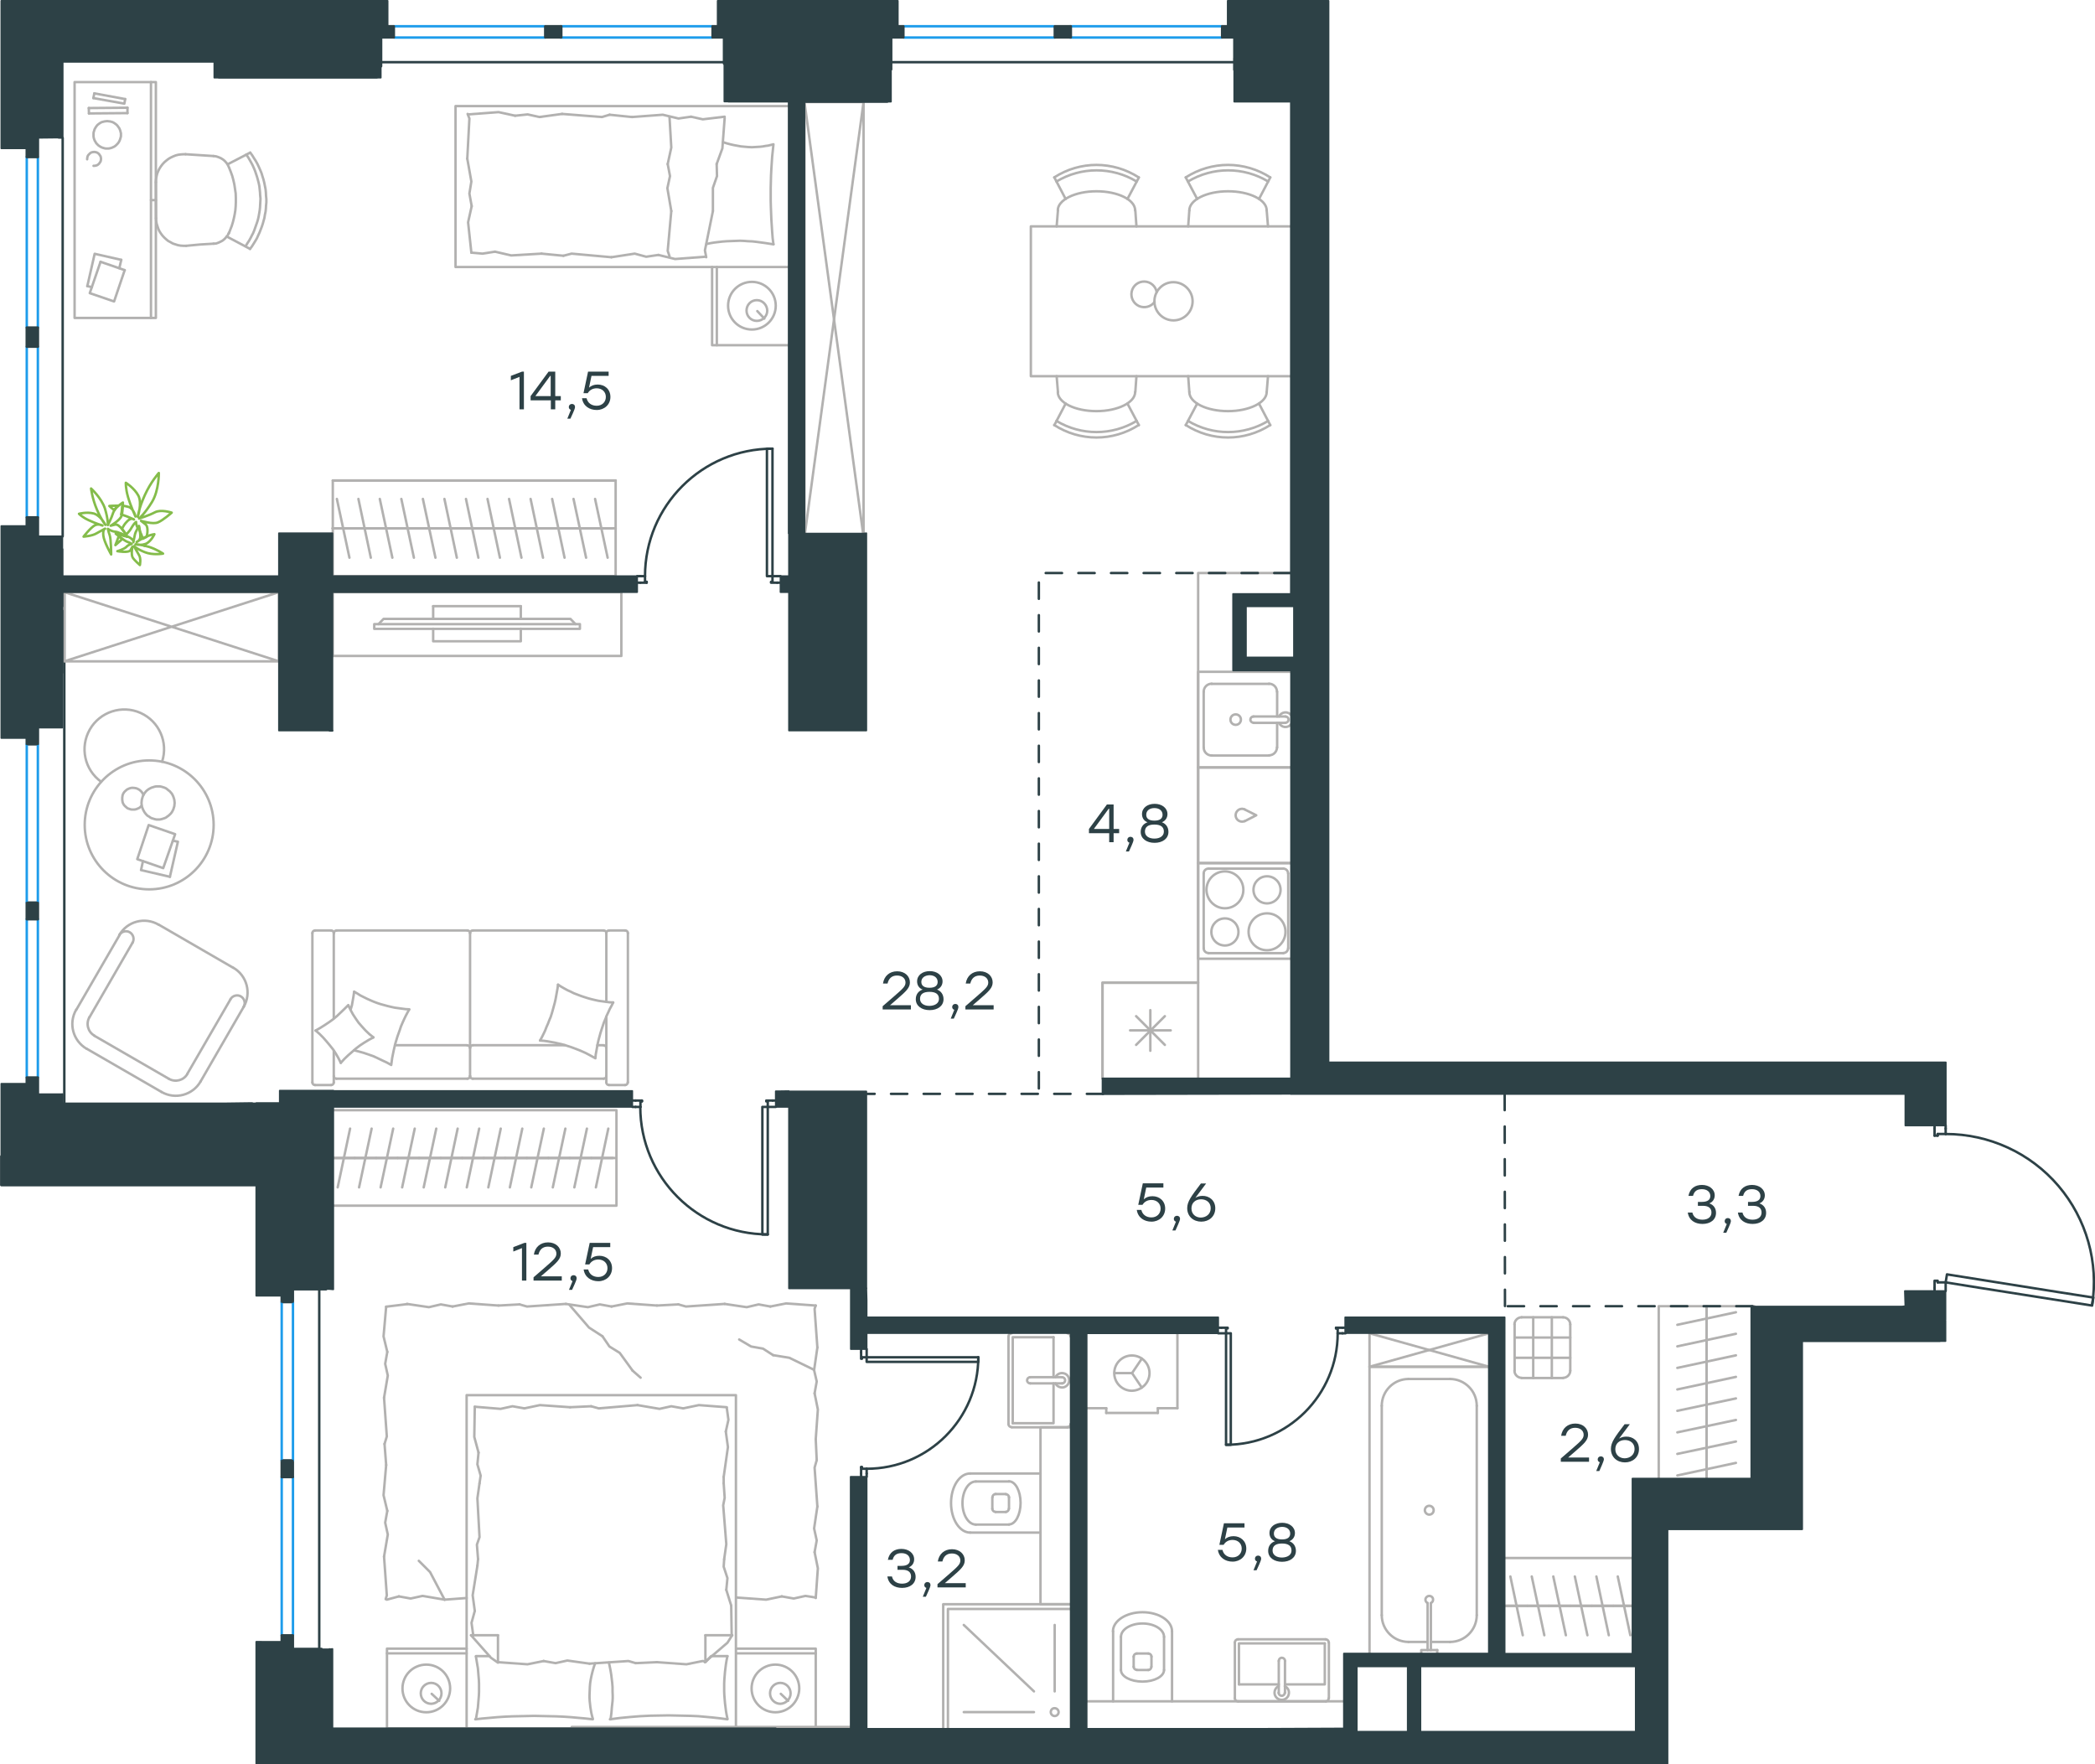 <?xml version="1.0" encoding="utf-8"?>
<!-- Generator: Adobe Illustrator 26.5.0, SVG Export Plug-In . SVG Version: 6.00 Build 0)  -->
<svg version="1.1" id="Слой_1" xmlns="http://www.w3.org/2000/svg" xmlns:xlink="http://www.w3.org/1999/xlink" x="0px" y="0px"
	 viewBox="0 0 1283.6 1081" style="enable-background:new 0 0 1283.6 1081;" xml:space="preserve">
<style type="text/css">
	.st0{fill:none;stroke:#2D4146;stroke-width:1.5;stroke-linecap:round;stroke-linejoin:round;stroke-miterlimit:22.926;}
	.st1{fill:none;stroke:#B2B1B0;stroke-width:1.5;stroke-linecap:round;stroke-linejoin:round;stroke-miterlimit:22.926;}
	.st2{fill:none;stroke:#1D9CEB;stroke-width:1.5;stroke-linecap:round;stroke-linejoin:round;stroke-miterlimit:22.926;}
	
		.st3{fill:none;stroke:#2D4146;stroke-width:1.5;stroke-linecap:round;stroke-linejoin:round;stroke-miterlimit:22.926;stroke-dasharray:10,10,0,0,0,0;}
	.st4{fill:#2D4146;}
	
		.st5{fill-rule:evenodd;clip-rule:evenodd;fill:#2D4146;stroke:#2D4146;stroke-linecap:round;stroke-linejoin:round;stroke-miterlimit:10;}
	.st6{fill:none;stroke:#84BC4A;stroke-width:1.5;stroke-linecap:round;stroke-linejoin:round;stroke-miterlimit:22.926;}
</style>
<line class="st0" x1="531" y1="902.8" x2="531" y2="904.8"/>
<polyline class="st0" points="531,826.6 531,828.6 531,831.6 "/>
<line class="st0" x1="531" y1="899.9" x2="531" y2="902.8"/>
<path class="st0" d="M531,899.9c37.8,0,68.4-30.6,68.4-68.4"/>
<line class="st0" x1="527.6" y1="902.8" x2="527.6" y2="898.9"/>
<line class="st0" x1="527.6" y1="828.6" x2="527.6" y2="826.6"/>
<line class="st0" x1="531" y1="831.6" x2="528.1" y2="831.6"/>
<polyline class="st0" points="527.6,828.6 527.6,832.5 528.1,832.5 528.1,831.6 "/>
<line class="st0" x1="528.1" y1="899.9" x2="528.1" y2="898.9"/>
<line class="st0" x1="527.6" y1="904.8" x2="527.6" y2="902.8"/>
<line class="st0" x1="531" y1="899.9" x2="528.1" y2="899.9"/>
<line class="st0" x1="528.1" y1="898.9" x2="527.6" y2="898.9"/>
<polygon class="st0" points="599.4,831.6 599.4,834.4 578,834.4 531,834.4 531,831.6 552.5,831.6 "/>
<line class="st0" x1="389.4" y1="678.2" x2="387.5" y2="678.2"/>
<polyline class="st0" points="475.3,678.2 473.4,678.2 470.4,678.2 "/>
<line class="st0" x1="392.4" y1="678.2" x2="389.4" y2="678.2"/>
<path class="st0" d="M392.3,678.2c0,43.1,35,78.1,78.1,78.1"/>
<line class="st0" x1="389.4" y1="674.3" x2="393.3" y2="674.3"/>
<line class="st0" x1="473.4" y1="674.3" x2="475.3" y2="674.3"/>
<line class="st0" x1="470.4" y1="678.2" x2="470.4" y2="674.8"/>
<polyline class="st0" points="473.4,674.3 469.5,674.3 469.5,674.8 470.4,674.8 "/>
<line class="st0" x1="392.4" y1="674.8" x2="393.3" y2="674.8"/>
<line class="st0" x1="387.5" y1="674.3" x2="389.4" y2="674.3"/>
<line class="st0" x1="392.4" y1="678.2" x2="392.4" y2="674.8"/>
<line class="st0" x1="393.3" y1="674.8" x2="393.3" y2="674.3"/>
<polygon class="st0" points="470.4,756.4 467.1,756.4 467.1,734.9 467.1,678.2 470.4,678.2 470.4,699.7 "/>
<line class="st0" x1="822.5" y1="816.9" x2="824.4" y2="816.9"/>
<polyline class="st0" points="746.4,816.9 748.3,816.9 751.2,816.9 "/>
<line class="st0" x1="819.6" y1="816.9" x2="822.5" y2="816.9"/>
<path class="st0" d="M751.2,885.2c37.8,0,68.4-30.6,68.4-68.4"/>
<line class="st0" x1="822.5" y1="813.5" x2="818.6" y2="813.5"/>
<line class="st0" x1="748.3" y1="813.5" x2="746.4" y2="813.5"/>
<line class="st0" x1="751.2" y1="816.9" x2="751.2" y2="813.9"/>
<polyline class="st0" points="748.3,813.5 752.2,813.5 752.2,813.9 751.2,813.9 "/>
<line class="st0" x1="819.6" y1="813.9" x2="818.6" y2="813.9"/>
<line class="st0" x1="824.4" y1="813.5" x2="822.5" y2="813.5"/>
<line class="st0" x1="819.6" y1="816.9" x2="819.6" y2="813.9"/>
<line class="st0" x1="818.6" y1="813.9" x2="818.6" y2="813.5"/>
<polygon class="st0" points="751.2,838.4 751.2,885.2 754.1,885.2 754.1,863.8 754.1,816.9 751.2,816.9 "/>
<line class="st0" x1="392.3" y1="353" x2="390.4" y2="353"/>
<polyline class="st0" points="478.2,353 476.2,353 473.3,353 "/>
<line class="st0" x1="395.2" y1="353" x2="392.3" y2="353"/>
<path class="st0" d="M473.3,274.9c-43.1,0-78.1,35-78.1,78.1"/>
<line class="st0" x1="392.3" y1="357" x2="396.2" y2="357"/>
<line class="st0" x1="476.2" y1="357" x2="478.2" y2="357"/>
<line class="st0" x1="473.3" y1="353" x2="473.3" y2="356.5"/>
<polyline class="st0" points="476.2,357 472.4,357 472.4,356.5 473.3,356.5 "/>
<line class="st0" x1="395.2" y1="356.5" x2="396.2" y2="356.5"/>
<line class="st0" x1="390.4" y1="357" x2="392.3" y2="357"/>
<line class="st0" x1="395.2" y1="353" x2="395.2" y2="356.5"/>
<line class="st0" x1="396.2" y1="356.5" x2="396.2" y2="357"/>
<polygon class="st0" points="473.3,331.6 473.3,274.9 469.9,274.9 469.9,296.3 469.9,353 473.3,353 "/>
<line class="st0" x1="1192.1" y1="691.5" x2="1192.1" y2="689.5"/>
<polyline class="st0" points="1192.1,791 1192.1,789.1 1192.1,785.7 "/>
<line class="st0" x1="1192.1" y1="694.8" x2="1192.1" y2="691.5"/>
<path class="st0" d="M1281.8,799.8c4.2-26.2-3.4-53-20.6-73.2c-17.2-20.2-42.5-31.8-69-31.8"/>
<line class="st0" x1="1185.3" y1="691.5" x2="1185.3" y2="695.8"/>
<line class="st0" x1="1185.3" y1="789.1" x2="1185.3" y2="791"/>
<line class="st0" x1="1192.1" y1="785.7" x2="1187.2" y2="785.7"/>
<polyline class="st0" points="1185.3,789.1 1185.3,784.7 1187.2,784.7 1187.2,785.7 "/>
<line class="st0" x1="1187.2" y1="694.8" x2="1187.2" y2="695.8"/>
<line class="st0" x1="1185.3" y1="689.5" x2="1185.3" y2="691.5"/>
<line class="st0" x1="1192.1" y1="694.8" x2="1187.2" y2="694.8"/>
<line class="st0" x1="1187.2" y1="695.8" x2="1185.3" y2="695.8"/>
<polygon class="st0" points="1213.3,789.1 1281.8,799.9 1282.6,795 1261.4,791.7 1192.9,780.8 1192.1,785.7 "/>
<line class="st1" x1="92.5" y1="122.6" x2="95.5" y2="122.6"/>
<polygon class="st1" points="57.3,82.6 57.3,81.7 57.4,80.9 57.7,80.1 57.9,79.3 58.3,78.6 58.7,77.9 59.2,77.2 59.7,76.6 
	60.3,76.1 61,75.6 61.6,75.2 62.4,74.8 63.2,74.6 64,74.4 64.8,74.3 65.7,74.2 66.5,74.3 67.4,74.4 68.2,74.6 68.9,74.8 69.7,75.2 
	70.3,75.6 71,76.1 71.6,76.6 72.1,77.2 72.6,77.9 73.1,78.6 73.4,79.3 73.7,80.1 73.9,80.9 74.1,81.7 74.1,82.6 74.1,83.5 
	73.9,84.3 73.7,85 73.5,85.6 73.2,86.3 72.9,86.9 72.5,87.5 72,88.1 71.5,88.6 71,89.1 70.5,89.5 69.9,89.9 69.2,90.2 68.6,90.5 
	67.9,90.7 67.2,90.9 66.4,91 65.7,91 64.9,91 64.2,90.9 63.5,90.7 62.8,90.5 62.1,90.2 61.5,89.9 60.9,89.5 60.3,89.1 59.8,88.6 
	59.3,88.1 58.8,87.5 58.5,86.9 58.1,86.3 57.8,85.6 57.6,85 57.4,84.3 57.3,83.5 "/>
<polyline class="st1" points="53.4,97.6 53.4,97.4 53.5,96.5 53.7,95.7 54.1,95 54.7,94.4 55.3,93.8 56,93.4 56.8,93.2 57.7,93.1 
	58.5,93.2 59.3,93.4 60,93.8 60.7,94.4 61.1,95 61.6,95.7 61.8,96.5 61.9,97.4 61.8,98.2 61.6,99 61.1,99.7 60.7,100.3 60,100.9 
	59.3,101.3 58.5,101.5 57.7,101.6 57.3,101.6 "/>
<polyline class="st1" points="57.2,60.1 76.2,63.5 76.7,60.7 "/>
<line class="st1" x1="61.6" y1="160.4" x2="76.4" y2="165.5"/>
<line class="st1" x1="76.7" y1="60.7" x2="57.8" y2="57.2"/>
<line class="st1" x1="78.1" y1="69.3" x2="78.1" y2="66"/>
<line class="st1" x1="57.8" y1="57.2" x2="57.2" y2="60.1"/>
<line class="st1" x1="78.1" y1="66" x2="54.4" y2="66.2"/>
<line class="st1" x1="74.3" y1="159.2" x2="73.1" y2="164.3"/>
<polyline class="st1" points="76.4,165.5 69.9,184.7 55,179.6 61.6,160.4 "/>
<line class="st1" x1="54.5" y1="69.5" x2="78.1" y2="69.3"/>
<polyline class="st1" points="53.5,175.3 58,155.5 74.3,159.2 "/>
<line class="st1" x1="54.4" y1="66.2" x2="54.5" y2="69.5"/>
<line class="st1" x1="56.3" y1="175.9" x2="53.5" y2="175.3"/>
<line class="st1" x1="92.5" y1="50.3" x2="92.5" y2="194.8"/>
<rect x="45.7" y="50.3" class="st1" width="49.8" height="144.5"/>
<polyline class="st1" points="130.8,95.6 132.4,95.8 133.9,96.3 135.3,96.9 136.6,97.7 137.7,98.6 138.2,99.2 138.7,99.7 
	139.1,100.3 139.6,101 139.9,101.7 140.2,102.4 "/>
<polyline class="st1" points="140.3,142.6 139.9,143.3 139.6,144.1 138.6,145.3 137.6,146.4 136.4,147.4 135.1,148.1 133.8,148.7 
	132.4,149.2 130.9,149.3 "/>
<polyline class="st1" points="114.1,150.6 112.4,150.6 110.7,150.5 109,150.2 107.4,149.7 105.9,149.2 104.5,148.4 103,147.6 
	101.8,146.6 100.6,145.5 99.5,144.3 98.6,143.1 97.7,141.7 97,140.2 96.5,138.7 96,137.1 95.7,135.4 95.6,133.7 "/>
<polyline class="st1" points="153.3,93.5 154.5,95.1 155.6,96.9 156.7,98.6 157.7,100.4 158.6,102.3 159.4,104.1 160.2,106 
	160.8,108 161.4,109.9 161.9,111.9 162.3,113.9 162.7,115.9 162.9,117.9 163,120 163.2,122 163.2,124.1 163,126 162.9,127.9 
	162.7,129.7 162.3,131.6 162,133.5 161.5,135.3 161,137.1 160.4,138.9 159.7,140.7 159,142.5 158.2,144.2 157.4,146 156.4,147.7 
	155.4,149.3 154.4,150.9 153.2,152.5 "/>
<polyline class="st1" points="140.4,102.8 141.4,105.3 142.3,107.8 143,110.4 143.6,113.1 144,115.8 144.4,118.5 144.5,121.2 
	144.5,123.9 144.4,126.4 144.2,128.8 143.8,131.3 143.3,133.7 142.7,136.1 142,138.4 141.1,140.7 140.2,143 "/>
<polyline class="st1" points="150.9,94.7 152,96.3 153,98 153.9,99.6 154.8,101.3 155.6,103.1 156.3,104.8 156.9,106.6 157.5,108.4 
	158,110.2 158.5,112.1 158.9,114 159.1,115.9 159.3,117.8 159.4,119.7 159.6,121.7 159.5,123.6 159.4,125.4 159.3,127.2 159.1,129 
	158.8,130.8 158.5,132.5 158.1,134.3 157.6,136 157,137.7 156.4,139.4 155.8,141.1 155.1,142.8 154.3,144.3 153.5,145.9 
	152.6,147.5 151.6,149 150.7,150.5 "/>
<polyline class="st1" points="95.5,111.6 95.6,109.8 95.9,108.1 96.3,106.4 96.9,104.9 97.7,103.3 98.6,101.9 99.6,100.6 
	100.7,99.4 102,98.3 103.3,97.3 104.7,96.5 106.2,95.8 107.7,95.2 109.3,94.8 111,94.6 112.7,94.5 113.7,94.5 "/>
<line class="st1" x1="153.2" y1="152.5" x2="138.9" y2="144.9"/>
<line class="st1" x1="153.3" y1="93.5" x2="139.4" y2="100.7"/>
<line class="st1" x1="113.7" y1="94.5" x2="130.8" y2="95.6"/>
<polyline class="st1" points="114.1,150.6 122.6,149.8 130.9,149.3 "/>
<line class="st1" x1="95.5" y1="111.6" x2="95.6" y2="133.7"/>
<line class="st1" x1="782.5" y1="458" x2="782.5" y2="442.9"/>
<path class="st1" d="M757.1,444.1c1.8,0,3.2-1.4,3.2-3.2c0-1.8-1.4-3.2-3.2-3.2c-1.8,0-3.2,1.4-3.2,3.2
	C753.9,442.7,755.3,444.1,757.1,444.1"/>
<path class="st1" d="M768,439c-1.1,0-1.9,0.9-1.9,1.9c0,1.1,0.9,1.9,1.9,1.9"/>
<line class="st1" x1="787.6" y1="442.9" x2="768" y2="442.9"/>
<path class="st1" d="M787.6,442.8c1.1,0,1.9-0.9,1.9-1.9c0-1.1-0.9-1.9-1.9-1.9"/>
<line class="st1" x1="787.6" y1="439" x2="768" y2="439"/>
<path class="st1" d="M783.6,442.9c0.7,1.3,1.9,2.3,3.4,2.5c1.5,0.2,3-0.4,3.9-1.5"/>
<path class="st1" d="M791,438c-1-1.1-2.4-1.7-3.9-1.5c-1.5,0.2-2.8,1.1-3.4,2.5"/>
<path class="st1" d="M777.5,462.8c2.7,0,4.9-2.2,4.9-4.9"/>
<path class="st1" d="M782.4,423.8c0-2.7-2.2-4.9-4.9-4.9"/>
<path class="st1" d="M737.5,458c0,2.7,2.2,4.9,4.9,4.9"/>
<path class="st1" d="M742.4,418.9c-2.7,0-4.9,2.2-4.9,4.9"/>
<line class="st1" x1="777.6" y1="462.9" x2="742.4" y2="462.9"/>
<line class="st1" x1="737.5" y1="458" x2="737.5" y2="423.8"/>
<line class="st1" x1="742.4" y1="419" x2="777.6" y2="419"/>
<line class="st1" x1="782.5" y1="423.8" x2="782.5" y2="439"/>
<polyline class="st1" points="790.8,470.2 734.1,470.2 734.1,411.6 790.8,411.6 "/>
<line class="st1" x1="713.7" y1="622.6" x2="696.1" y2="640.2"/>
<line class="st1" x1="696.1" y1="622.6" x2="713.7" y2="640.2"/>
<line class="st1" x1="717.3" y1="631.3" x2="692.4" y2="631.3"/>
<line class="st1" x1="704.8" y1="618.9" x2="704.8" y2="643.8"/>
<polyline class="st1" points="675.5,660.7 675.5,602.1 734.1,602.1 734.1,660.7 "/>
<path class="st1" d="M750.5,556.5c6.2,0,11.3-5,11.3-11.3c0-6.2-5-11.3-11.3-11.3c-6.2,0-11.3,5-11.3,11.3
	C739.3,551.4,744.3,556.5,750.5,556.5"/>
<path class="st1" d="M750.5,579.3c4.6,0,8.3-3.7,8.3-8.3c0-4.6-3.7-8.3-8.3-8.3c-4.6,0-8.3,3.7-8.3,8.3
	C742.2,575.6,745.9,579.3,750.5,579.3"/>
<path class="st1" d="M776.3,582.2c6.2,0,11.3-5,11.3-11.3c0-6.2-5-11.3-11.3-11.3c-6.2,0-11.3,5-11.3,11.3
	C765,577.2,770.1,582.2,776.3,582.2"/>
<path class="st1" d="M776.3,553.5c4.6,0,8.3-3.7,8.3-8.3c0-4.6-3.7-8.3-8.3-8.3c-4.6,0-8.3,3.7-8.3,8.3
	C768,549.8,771.7,553.5,776.3,553.5"/>
<path class="st1" d="M737.5,581c0,1.6,1.3,2.9,2.9,2.9"/>
<path class="st1" d="M740.4,532.2c-1.6,0-2.9,1.3-2.9,2.9"/>
<path class="st1" d="M786.3,583.9c1.6,0,2.9-1.3,2.9-2.9"/>
<path class="st1" d="M789.2,535.1c0-1.6-1.3-2.9-2.9-2.9"/>
<line class="st1" x1="737.5" y1="581" x2="737.5" y2="535.2"/>
<line class="st1" x1="786.3" y1="584" x2="740.5" y2="584"/>
<line class="st1" x1="789.3" y1="535.2" x2="789.3" y2="581"/>
<line class="st1" x1="740.5" y1="532.2" x2="786.3" y2="532.2"/>
<polyline class="st1" points="790.8,587.4 734.1,587.4 734.1,528.8 790.8,528.8 "/>
<polyline class="st1" points="675.5,660.7 675.5,602.1 734.1,602.1 734.1,351.1 790.8,351.1 "/>
<line class="st1" x1="204.3" y1="709.5" x2="217.3" y2="709.5"/>
<line class="st1" x1="214.5" y1="691.5" x2="206.9" y2="727.5"/>
<line class="st1" x1="217.3" y1="709.5" x2="230.5" y2="709.5"/>
<line class="st1" x1="227.7" y1="691.5" x2="220" y2="727.5"/>
<line class="st1" x1="230.5" y1="709.5" x2="243.6" y2="709.5"/>
<line class="st1" x1="240.9" y1="691.5" x2="233.2" y2="727.5"/>
<line class="st1" x1="243.6" y1="709.5" x2="256.8" y2="709.5"/>
<line class="st1" x1="254.1" y1="691.5" x2="246.4" y2="727.5"/>
<line class="st1" x1="256.8" y1="709.5" x2="270" y2="709.5"/>
<line class="st1" x1="267.3" y1="691.5" x2="259.6" y2="727.5"/>
<line class="st1" x1="270" y1="709.5" x2="283.2" y2="709.5"/>
<line class="st1" x1="280.4" y1="691.5" x2="272.8" y2="727.5"/>
<line class="st1" x1="283.2" y1="709.5" x2="296.4" y2="709.5"/>
<line class="st1" x1="293.6" y1="691.5" x2="286" y2="727.5"/>
<line class="st1" x1="204.3" y1="709.5" x2="377.7" y2="709.5"/>
<line class="st1" x1="296.4" y1="709.5" x2="309.6" y2="709.5"/>
<line class="st1" x1="306.8" y1="691.5" x2="299.2" y2="727.5"/>
<line class="st1" x1="309.6" y1="709.5" x2="322.8" y2="709.5"/>
<line class="st1" x1="320" y1="691.5" x2="312.4" y2="727.5"/>
<line class="st1" x1="322.8" y1="709.5" x2="336" y2="709.5"/>
<line class="st1" x1="333.2" y1="691.5" x2="325.5" y2="727.5"/>
<line class="st1" x1="336" y1="709.5" x2="349.1" y2="709.5"/>
<line class="st1" x1="346.4" y1="691.5" x2="338.7" y2="727.5"/>
<line class="st1" x1="349.1" y1="709.5" x2="362.3" y2="709.5"/>
<line class="st1" x1="359.6" y1="691.5" x2="351.9" y2="727.5"/>
<line class="st1" x1="362.3" y1="709.5" x2="375.5" y2="709.5"/>
<line class="st1" x1="372.7" y1="691.5" x2="365.1" y2="727.5"/>
<polyline class="st1" points="204.4,680.2 377.7,680.2 377.7,738.7 204.4,738.7 "/>
<line class="st1" x1="528.8" y1="326.7" x2="492.9" y2="62.5"/>
<polyline class="st1" points="492.9,62.5 529.1,62.5 493.2,326.7 "/>
<line class="st1" x1="529.1" y1="62.5" x2="529.1" y2="326.7"/>
<line class="st1" x1="492.9" y1="326.7" x2="492.9" y2="62.5"/>
<path class="st1" d="M762.6,495.9c-1.6-0.7-3.6-0.3-4.7,1.2c-1.1,1.4-1.1,3.4,0,4.8c1.1,1.4,3,1.9,4.7,1.2"/>
<polyline class="st1" points="762.7,496 769.7,499.5 762.7,503.1 "/>
<polyline class="st1" points="790.8,470.2 734.1,470.2 734.1,528.8 790.8,528.8 "/>
<line class="st1" x1="863" y1="1006" x2="874.7" y2="1006"/>
<path class="st1" d="M876.7,982.2c1-0.5,1.5-1.5,1.3-2.6c-0.2-1.1-1.2-1.8-2.3-1.8c-1.1,0-2,0.8-2.3,1.8c-0.2,1.1,0.3,2.1,1.3,2.6"
	/>
<line class="st1" x1="874.7" y1="1011" x2="874.7" y2="982.2"/>
<line class="st1" x1="876.7" y1="1011" x2="876.7" y2="982.2"/>
<line class="st1" x1="880.6" y1="1011" x2="880.6" y2="1013.2"/>
<polyline class="st1" points="880.6,1011 870.8,1011 870.8,1013.2 "/>
<path class="st1" d="M875.7,928c1.5,0,2.7-1.2,2.7-2.7c0-1.5-1.2-2.7-2.7-2.7c-1.5,0-2.7,1.2-2.7,2.7C873,926.7,874.2,928,875.7,928
	"/>
<path class="st1" d="M846.6,989.6c0,9.1,7.4,16.4,16.4,16.4"/>
<path class="st1" d="M888.4,1006c9.1,0,16.4-7.4,16.4-16.4"/>
<path class="st1" d="M863,844.9c-9.1,0-16.4,7.4-16.4,16.4"/>
<path class="st1" d="M904.8,861.3c0-9.1-7.4-16.4-16.4-16.4"/>
<line class="st1" x1="888.4" y1="1006" x2="876.7" y2="1006"/>
<line class="st1" x1="846.6" y1="989.6" x2="846.6" y2="861.3"/>
<line class="st1" x1="863" y1="844.9" x2="888.4" y2="844.9"/>
<line class="st1" x1="904.8" y1="861.3" x2="904.8" y2="989.6"/>
<polyline class="st1" points="839.1,1013.2 839.1,837.4 912.3,837.4 "/>
<line class="st1" x1="709.4" y1="862.8" x2="709.4" y2="865.7"/>
<line class="st1" x1="677.8" y1="862.8" x2="677.8" y2="865.7"/>
<line class="st1" x1="721.4" y1="862.8" x2="709.4" y2="862.8"/>
<line class="st1" x1="665.8" y1="862.8" x2="677.8" y2="862.8"/>
<polyline class="st1" points="699.6,832.4 693.6,841.3 699.6,850.2 "/>
<line class="st1" x1="693.6" y1="841.3" x2="682.9" y2="841.3"/>
<path class="st1" d="M704.3,841.3c0-5.9-4.8-10.8-10.8-10.8c-5.9,0-10.8,4.8-10.8,10.8c0,5.9,4.8,10.8,10.8,10.8
	C699.5,852,704.3,847.2,704.3,841.3"/>
<line class="st1" x1="721.4" y1="816.9" x2="721.4" y2="862.8"/>
<line class="st1" x1="709.4" y1="865.7" x2="677.8" y2="865.7"/>
<line class="st1" x1="1045.6" y1="905.8" x2="1045.6" y2="893.6"/>
<line class="st1" x1="1063.6" y1="896.3" x2="1027.7" y2="904"/>
<line class="st1" x1="1045.6" y1="893.6" x2="1045.6" y2="880.4"/>
<line class="st1" x1="1063.6" y1="883.2" x2="1027.7" y2="890.8"/>
<line class="st1" x1="1045.6" y1="905.8" x2="1045.6" y2="800.3"/>
<line class="st1" x1="1045.6" y1="880.4" x2="1045.6" y2="867.2"/>
<line class="st1" x1="1063.6" y1="870" x2="1027.7" y2="877.6"/>
<line class="st1" x1="1045.6" y1="867.2" x2="1045.6" y2="854"/>
<line class="st1" x1="1063.6" y1="856.8" x2="1027.7" y2="864.4"/>
<line class="st1" x1="1045.6" y1="854" x2="1045.6" y2="840.8"/>
<line class="st1" x1="1063.6" y1="843.6" x2="1027.7" y2="851.3"/>
<line class="st1" x1="1045.6" y1="840.8" x2="1045.6" y2="827.6"/>
<line class="st1" x1="1063.6" y1="830.4" x2="1027.7" y2="838.1"/>
<line class="st1" x1="1045.6" y1="827.6" x2="1045.6" y2="814.4"/>
<line class="st1" x1="1063.6" y1="817.2" x2="1027.7" y2="824.9"/>
<line class="st1" x1="1045.6" y1="814.4" x2="1045.6" y2="801.3"/>
<line class="st1" x1="1063.6" y1="804" x2="1027.7" y2="811.7"/>
<line class="st1" x1="1074.9" y1="800.3" x2="1073.2" y2="800.3"/>
<polyline class="st1" points="1073,800.3 1016.3,800.3 1016.3,905.8 "/>
<path class="st1" d="M962.1,811.5c0-2.4-2-4.4-4.4-4.4"/>
<path class="st1" d="M957.7,844.2c2.4,0,4.4-2,4.4-4.4"/>
<path class="st1" d="M927.9,839.8c0,2.4,2,4.4,4.4,4.4"/>
<path class="st1" d="M932.3,807.1c-2.4,0-4.4,2-4.4,4.4"/>
<line class="st1" x1="928" y1="831.9" x2="962.1" y2="831.9"/>
<line class="st1" x1="928" y1="819.5" x2="962.1" y2="819.5"/>
<line class="st1" x1="939.4" y1="807.1" x2="939.4" y2="844.3"/>
<line class="st1" x1="950.8" y1="807.1" x2="950.8" y2="844.3"/>
<line class="st1" x1="932.3" y1="844.3" x2="957.7" y2="844.3"/>
<line class="st1" x1="962.1" y1="839.8" x2="962.1" y2="811.5"/>
<line class="st1" x1="957.7" y1="807.1" x2="932.3" y2="807.1"/>
<line class="st1" x1="928" y1="811.5" x2="928" y2="839.8"/>
<polyline class="st1" points="473.9,149.7 468.8,148.9 463.6,148.2 461,147.9 458.5,147.8 455.9,147.6 453.4,147.5 450.7,147.6 
	448,147.7 445.3,147.8 442.7,148 440.1,148.3 437.6,148.6 435.2,149 432.9,149.5 "/>
<polyline class="st1" points="443,87.1 445.2,87.8 447.4,88.4 449.6,88.9 451.8,89.3 454,89.7 456.2,89.9 458.5,90.1 460.7,90.2 
	464.1,90 465.8,89.9 467.5,89.7 469.1,89.4 470.7,89.2 472.3,88.8 473.9,88.4 473.1,96 472.6,103.6 472.4,107.5 472.3,111.3 
	472.2,115.2 472.2,119.1 472.2,122.9 472.3,126.7 472.6,134.4 473.1,142.1 473.4,145.9 473.9,149.7 "/>
<polyline class="st1" points="439.1,100.5 442.6,90.9 444,72.3 "/>
<polyline class="st1" points="432.7,157.6 431.9,153.4 436.8,129.3 "/>
<polyline class="st1" points="436.8,129.3 436.8,115.1 439.3,107.9 439.1,100.5 "/>
<polyline class="st1" points="444,71.5 430.6,73.1 423.4,71.5 "/>
<polyline class="st1" points="289,126.3 286.8,136.2 288.8,154.8 "/>
<polyline class="st1" points="286.5,69.8 287.6,72.6 286.3,97.2 "/>
<polyline class="st1" points="286.3,97.2 288.8,111.2 287.6,118.6 289,126.3 "/>
<polyline class="st1" points="303.3,154.2 313.2,156.5 331.8,155.4 "/>
<polyline class="st1" points="288.8,154.8 295.6,155.4 303.3,154.2 "/>
<polyline class="st1" points="403.4,156.2 413.6,158.7 432.2,157.3 "/>
<polyline class="st1" points="345.2,156.7 350.2,155.4 374.6,157.6 "/>
<polyline class="st1" points="374.6,157.6 388.9,155.4 395.9,157.3 403.4,156.2 "/>
<line class="st1" x1="331.8" y1="155.4" x2="345.2" y2="156.7"/>
<polyline class="st1" points="423.4,71.5 415.7,72.6 406.1,70.3 387.2,71.7 "/>
<polyline class="st1" points="315.6,70.9 305.5,68.7 286.8,70.1 "/>
<polyline class="st1" points="373.5,70.3 368.8,71.7 344.4,69.8 "/>
<polyline class="st1" points="344.4,69.8 330.5,71.7 323.3,70.1 315.6,70.9 "/>
<line class="st1" x1="387.2" y1="71.7" x2="373.5" y2="70.3"/>
<polyline class="st1" points="409.1,100.5 411.3,90.4 410.2,71.7 "/>
<polyline class="st1" points="410.2,157 409.1,153.7 411.3,129.3 "/>
<polyline class="st1" points="411.3,129.3 408.9,115.3 410.5,107.9 409.1,100.5 "/>
<line class="st1" x1="464" y1="190.6" x2="468.3" y2="195.2"/>
<path class="st1" d="M463.7,183.9c-3.5,0-6.3,2.8-6.3,6.4c0,3.5,2.8,6.3,6.3,6.3c3.5,0,6.4-2.8,6.4-6.3
	C470,186.8,467.2,183.9,463.7,183.9"/>
<polyline class="st1" points="483.2,65 279.1,65 279.1,163.6 483.1,163.6 "/>
<path class="st1" d="M460.7,172.7c-8.1,0-14.6,6.5-14.6,14.6c0,8.1,6.5,14.6,14.6,14.6c8.1,0,14.6-6.6,14.6-14.6
	C475.3,179.2,468.7,172.7,460.7,172.7"/>
<line class="st1" x1="439.2" y1="211.5" x2="439.2" y2="163.6"/>
<polyline class="st1" points="483.1,211.5 436.3,211.5 436.3,163.6 "/>
<polyline class="st1" points="86.7,493.7 86.2,494.2 85.7,494.7 85.1,495.1 84.4,495.4 83.7,495.7 83,495.9 82.3,496 81.5,496 
	80.8,496 80.1,495.9 79.5,495.7 78.9,495.5 78.3,495.3 77.7,494.9 77.3,494.5 76.8,494.1 76.3,493.6 75.9,493.1 75.6,492.6 
	75.3,492 75.1,491.4 75,490.7 74.9,490 74.9,489.4 74.9,488.7 75,488 75.1,487.3 75.3,486.7 75.6,486.1 75.9,485.6 76.3,485.1 
	76.8,484.6 77.3,484.2 77.7,483.8 78.3,483.5 78.9,483.2 79.5,483 80.1,482.8 80.8,482.7 81.5,482.7 82.5,482.8 83.6,483 
	84.5,483.4 85.4,483.9 86.1,484.5 86.8,485.2 87.4,486.1 87.9,487 "/>
<polygon class="st1" points="86.7,492 86.8,493 86.9,494 87.2,494.9 87.6,495.9 88,496.7 88.5,497.6 89.1,498.4 89.7,499.1 
	90.4,499.8 91.3,500.3 92.1,500.9 92.9,501.3 93.9,501.6 94.9,501.9 95.8,502.1 96.9,502.1 97.9,502.1 98.9,501.9 99.9,501.6 
	100.8,501.3 101.7,500.9 102.5,500.3 103.2,499.8 104,499.1 104.7,498.4 105.3,497.6 105.8,496.7 106.2,495.9 106.5,494.9 
	106.8,494 106.9,493 107,492 106.9,490.9 106.8,490 106.5,489 106.2,488.1 105.8,487.2 105.3,486.3 104.7,485.6 104,484.8 
	103.2,484.2 102.5,483.6 101.7,483 100.8,482.6 99.9,482.3 98.9,482 97.9,481.8 96.9,481.8 95.8,481.8 94.7,482 93.8,482.3 
	92.8,482.6 92,483 91.1,483.5 90.3,484.1 89.6,484.7 89,485.4 88.4,486.2 87.9,487 87.5,487.9 87.2,488.9 86.9,489.9 86.8,490.9 "/>
<polygon class="st1" points="84.1,526.4 91.1,505.5 107.3,511.1 100,531.9 "/>
<polyline class="st1" points="105.9,515.1 109,515.7 104.1,537.2 "/>
<polyline class="st1" points="104.1,537.2 86.4,533.1 87.6,527.6 "/>
<path class="st1" d="M99.3,466.7c3.9-11.9-1.8-24.8-13.2-29.9c-11.4-5.1-24.9-0.7-31.1,10.2c-6.2,10.9-3.2,24.7,7,32"/>
<path class="st1" d="M91.4,465.9c-21.8,0-39.5,17.7-39.5,39.5c0,21.8,17.7,39.5,39.5,39.5c21.8,0,39.5-17.7,39.5-39.5
	C130.9,483.6,113.2,465.9,91.4,465.9"/>
<line class="st1" x1="371.5" y1="623" x2="371.5" y2="663.2"/>
<line class="st1" x1="289.7" y1="640.4" x2="346.2" y2="640.4"/>
<line class="st1" x1="204.5" y1="643.8" x2="204.5" y2="663.2"/>
<polyline class="st1" points="208.8,651.2 207.4,648.4 205.8,645.6 204.1,643 202.1,640.5 200.1,638.1 198,635.7 195.8,633.5 
	193.4,631.4 "/>
<polyline class="st1" points="214.8,618.7 215.6,616 216.1,613.2 216.6,610.3 217,607.6 "/>
<polyline class="st1" points="228.8,635.6 226,637.1 223.2,638.8 220.6,640.5 218.1,642.4 215.7,644.5 213.3,646.6 211,648.8 
	208.8,651.2 "/>
<polyline class="st1" points="375.7,614.2 374.7,616.2 373.6,618.2 372.7,620.2 371.7,622.3 370.9,624.4 370,626.5 369.3,628.6 
	368.6,630.7 367.9,632.9 367.3,635.1 366.7,637.3 366.2,639.5 365.8,641.7 365.4,643.9 365,646.1 364.8,648.4 362.8,647.3 
	360.8,646.2 358.9,645.2 356.9,644.3 354.8,643.4 352.7,642.6 350.6,641.8 348.5,641.1 346.3,640.4 344.2,639.8 342,639.3 
	339.8,638.8 337.6,638.4 335.4,638 333.2,637.7 330.9,637.5 "/>
<polyline class="st1" points="217,607.6 218.9,608.7 220.8,609.9 222.8,610.9 224.8,611.9 226.8,612.8 228.9,613.7 231,614.5 
	233.1,615.2 235.3,615.8 237.5,616.4 239.6,616.9 241.9,617.4 244.1,617.7 246.3,618 248.6,618.3 250.8,618.4 "/>
<polyline class="st1" points="250.6,618.7 249.5,620.7 248.5,622.6 247.5,624.7 246.6,626.7 245.7,628.8 245,630.9 243.5,635.1 
	242.2,639.4 241.2,643.7 240.3,648.1 239.7,652.5 237,651 234.2,649.7 231.5,648.4 228.7,647.1 225.8,646.1 222.9,645.1 220,644.3 
	217,643.5 "/>
<polyline class="st1" points="341.9,603.3 343.8,604.5 345.7,605.6 347.7,606.7 349.7,607.6 351.7,608.6 353.8,609.4 355.9,610.2 
	358,610.9 360.2,611.6 362.4,612.2 364.5,612.7 366.8,613.2 369,613.5 371.2,613.8 373.5,614.1 375.7,614.2 "/>
<polyline class="st1" points="193.4,631.4 196.2,629.8 198.9,628.1 201.6,626.3 204.1,624.5 206.5,622.5 208.8,620.3 211.1,618.1 
	213.4,615.8 214,617.2 214.7,618.6 216.2,621.4 217.9,624 219.7,626.6 221.8,629 224,631.4 226.3,633.6 228.8,635.6 "/>
<polyline class="st1" points="330.9,637.5 332,635.5 333,633.5 334,631.4 334.8,629.3 335.7,627.3 336.5,625.2 337.4,623.1 
	338.1,620.9 338.7,618.8 339.3,616.6 339.9,614.4 340.4,612.2 340.8,610 341.2,607.8 341.6,605.6 341.9,603.3 "/>
<path class="st1" d="M288,642.1c0-0.9-0.7-1.6-1.6-1.6"/>
<line class="st1" x1="286.4" y1="640.4" x2="242" y2="640.4"/>
<path class="st1" d="M371.5,642.1c0-0.9-0.7-1.6-1.6-1.6"/>
<path class="st1" d="M289.6,640.4c-0.9,0-1.6,0.7-1.6,1.6"/>
<line class="st1" x1="366" y1="640.4" x2="369.9" y2="640.4"/>
<path class="st1" d="M204.5,659.3c0,0.9,0.7,1.6,1.6,1.6"/>
<path class="st1" d="M206.2,570.1c-0.9,0-1.6,0.7-1.6,1.6"/>
<path class="st1" d="M286.4,660.9c0.9,0,1.6-0.7,1.6-1.6"/>
<path class="st1" d="M288,571.7c0-0.9-0.7-1.6-1.6-1.6"/>
<line class="st1" x1="286.4" y1="660.9" x2="206.2" y2="660.9"/>
<line class="st1" x1="206.2" y1="570.1" x2="286.4" y2="570.1"/>
<path class="st1" d="M369.9,660.9c0.9,0,1.6-0.7,1.6-1.6"/>
<path class="st1" d="M371.5,571.7c0-0.9-0.7-1.6-1.6-1.6"/>
<path class="st1" d="M371.5,663.2c0,0.9,0.7,1.6,1.6,1.6"/>
<path class="st1" d="M288,659.3c0,0.9,0.7,1.6,1.6,1.6"/>
<path class="st1" d="M289.6,570.1c-0.9,0-1.6,0.7-1.6,1.6"/>
<path class="st1" d="M193,570.1c-0.9,0-1.6,0.7-1.6,1.6"/>
<path class="st1" d="M204.5,571.7c0-0.9-0.7-1.6-1.6-1.6"/>
<path class="st1" d="M191.4,663.2c0,0.9,0.7,1.6,1.6,1.6"/>
<path class="st1" d="M202.9,664.8c0.9,0,1.6-0.7,1.6-1.6"/>
<path class="st1" d="M383,664.8c0.9,0,1.6-0.7,1.6-1.6"/>
<path class="st1" d="M373.1,570.1c-0.9,0-1.6,0.7-1.6,1.6"/>
<path class="st1" d="M384.7,571.7c0-0.9-0.7-1.6-1.6-1.6"/>
<line class="st1" x1="289.7" y1="660.9" x2="369.9" y2="660.9"/>
<line class="st1" x1="288" y1="571.7" x2="288" y2="659.3"/>
<line class="st1" x1="369.9" y1="570.1" x2="289.7" y2="570.1"/>
<line class="st1" x1="191.4" y1="663.2" x2="191.4" y2="571.7"/>
<line class="st1" x1="193" y1="570.1" x2="202.9" y2="570.1"/>
<line class="st1" x1="204.5" y1="571.7" x2="204.5" y2="623.9"/>
<line class="st1" x1="202.9" y1="664.8" x2="193" y2="664.8"/>
<line class="st1" x1="371.5" y1="613.7" x2="371.5" y2="571.7"/>
<line class="st1" x1="373.2" y1="570.1" x2="383.1" y2="570.1"/>
<line class="st1" x1="384.7" y1="571.7" x2="384.7" y2="663.2"/>
<line class="st1" x1="383.1" y1="664.8" x2="373.2" y2="664.8"/>
<path class="st1" d="M610,915.4c-1.1,0-1.9,0.9-1.9,1.9"/>
<path class="st1" d="M608,924.4c0,1.1,0.9,1.9,1.9,1.9"/>
<path class="st1" d="M618.2,917.4c0-1.1-0.9-1.9-1.9-1.9"/>
<path class="st1" d="M616.2,926.3c1.1,0,1.9-0.9,1.9-1.9"/>
<line class="st1" x1="616.3" y1="915.4" x2="610" y2="915.4"/>
<line class="st1" x1="608" y1="917.4" x2="608" y2="924.4"/>
<line class="st1" x1="610" y1="926.4" x2="616.3" y2="926.4"/>
<line class="st1" x1="618.2" y1="924.4" x2="618.2" y2="917.4"/>
<path class="st1" d="M618.2,934c3.9,0,7.1-5.9,7.1-13.2c0-7.3-3.2-13.2-7.1-13.2"/>
<line class="st1" x1="597.9" y1="907.7" x2="618.2" y2="907.7"/>
<path class="st1" d="M597.9,907.7c-4.5,0-8.2,5.9-8.2,13.2c0,7.3,3.7,13.2,8.2,13.2"/>
<line class="st1" x1="597.9" y1="934.1" x2="618.2" y2="934.1"/>
<path class="st1" d="M594.4,902.8c-6.5,0-11.7,8.1-11.7,18.1c0,10,5.3,18.1,11.7,18.1"/>
<line class="st1" x1="594.5" y1="902.8" x2="637.5" y2="902.8"/>
<line class="st1" x1="594.5" y1="939" x2="637.5" y2="939"/>
<polyline class="st1" points="656,874.5 637.5,874.5 637.5,982.9 656,982.9 "/>
<line class="st1" x1="645.5" y1="843.8" x2="645.5" y2="819.3"/>
<polyline class="st1" points="645.5,847.6 645.5,872 620.5,872 "/>
<polyline class="st1" points="620.5,872 620.5,819.3 645.5,819.3 "/>
<path class="st1" d="M619.8,816.9c-1.1,0-1.9,0.9-1.9,1.9"/>
<path class="st1" d="M617.9,872.5c0,1.1,0.9,1.9,1.9,1.9"/>
<path class="st1" d="M655.9,818.8c0-1.1-0.9-1.9-1.9-1.9"/>
<path class="st1" d="M654,874.4c1.1,0,1.9-0.9,1.9-1.9"/>
<path class="st1" d="M631.2,843.8c-1.1,0-1.9,0.9-1.9,1.9c0,1.1,0.9,1.9,1.9,1.9"/>
<line class="st1" x1="650.7" y1="843.8" x2="631.2" y2="843.8"/>
<path class="st1" d="M650.7,847.6c1.1,0,1.9-0.9,1.9-1.9c0-1.1-0.9-1.9-1.9-1.9"/>
<line class="st1" x1="650.7" y1="847.6" x2="631.2" y2="847.6"/>
<path class="st1" d="M646.7,847.6c0.9,1.9,3,2.8,5,2.4c2-0.5,3.4-2.3,3.4-4.3c0-2.1-1.4-3.9-3.4-4.3c-2-0.5-4.1,0.5-5,2.4"/>
<line class="st1" x1="617.9" y1="818.9" x2="617.9" y2="872.5"/>
<line class="st1" x1="619.9" y1="874.5" x2="654" y2="874.5"/>
<line class="st1" x1="633.5" y1="1036.3" x2="590.5" y2="995.6"/>
<line class="st1" x1="646.2" y1="1036.3" x2="646.2" y2="995.6"/>
<line class="st1" x1="633.5" y1="1049" x2="590.5" y2="1049"/>
<path class="st1" d="M643.8,1049c0,1.3,1.1,2.4,2.4,2.4c1.3,0,2.4-1.1,2.4-2.4c0-1.3-1.1-2.4-2.4-2.4
	C644.9,1046.5,643.8,1047.6,643.8,1049"/>
<polyline class="st1" points="656,985.8 580.8,985.8 580.8,1059.1 "/>
<polyline class="st1" points="656,982.9 577.9,982.9 577.9,1059.1 "/>
<path class="st1" d="M696.4,111.2c-15.1-9.1-34-9.1-49.1,0"/>
<path class="st1" d="M697.7,108.7c-15.8-10.2-36-10.2-51.8,0"/>
<line class="st1" x1="690.8" y1="121.9" x2="697.8" y2="108.7"/>
<line class="st1" x1="652.9" y1="121.9" x2="646" y2="108.7"/>
<line class="st1" x1="648.2" y1="128.9" x2="647.4" y2="138.7"/>
<line class="st1" x1="695.6" y1="128.9" x2="696.3" y2="138.7"/>
<path class="st1" d="M695.5,128.9c0-6.5-10.6-11.7-23.7-11.7c-13.1,0-23.7,5.3-23.7,11.7"/>
<path class="st1" d="M647.3,257.9c15.1,9.1,34,9.1,49.1,0"/>
<path class="st1" d="M645.9,260.4c15.8,10.2,36,10.2,51.8,0"/>
<line class="st1" x1="690.8" y1="247.3" x2="697.8" y2="260.5"/>
<line class="st1" x1="652.9" y1="247.3" x2="646" y2="260.5"/>
<line class="st1" x1="648.2" y1="240.2" x2="647.4" y2="230.5"/>
<line class="st1" x1="695.6" y1="240.2" x2="696.3" y2="230.5"/>
<path class="st1" d="M648.1,240.2c0,6.5,10.6,11.7,23.7,11.7c13.1,0,23.7-5.3,23.7-11.7"/>
<path class="st1" d="M777,111.2c-15.1-9.1-34-9.1-49.1,0"/>
<path class="st1" d="M778.3,108.7c-15.8-10.2-36-10.2-51.8,0"/>
<line class="st1" x1="771.4" y1="121.9" x2="778.3" y2="108.7"/>
<line class="st1" x1="733.5" y1="121.9" x2="726.5" y2="108.7"/>
<line class="st1" x1="728.7" y1="128.9" x2="728" y2="138.7"/>
<line class="st1" x1="776.1" y1="128.9" x2="776.9" y2="138.7"/>
<path class="st1" d="M776.1,128.9c0-6.5-10.6-11.7-23.7-11.7c-13.1,0-23.7,5.3-23.7,11.7"/>
<path class="st1" d="M727.9,257.9c15.1,9.1,34,9.1,49.1,0"/>
<path class="st1" d="M726.5,260.4c15.8,10.2,36,10.2,51.8,0"/>
<line class="st1" x1="771.4" y1="247.3" x2="778.3" y2="260.5"/>
<line class="st1" x1="733.5" y1="247.3" x2="726.5" y2="260.5"/>
<line class="st1" x1="728.7" y1="240.2" x2="728" y2="230.5"/>
<line class="st1" x1="776.1" y1="240.2" x2="776.9" y2="230.5"/>
<path class="st1" d="M728.7,240.2c0,6.5,10.6,11.7,23.7,11.7c13.1,0,23.7-5.3,23.7-11.7"/>
<path class="st1" d="M708.7,179c-0.6-3.7-3.8-6.4-7.5-6.5c-3.7-0.1-7,2.4-7.8,6.1c-0.8,3.6,1,7.3,4.4,8.9c3.4,1.5,7.4,0.5,9.6-2.5"
	/>
<path class="st1" d="M707.3,184.6c0,6.5,5.3,11.7,11.7,11.7c6.5,0,11.7-5.3,11.7-11.7s-5.3-11.7-11.7-11.7
	C712.6,172.8,707.3,178.1,707.3,184.6"/>
<polyline class="st1" points="790.8,230.5 631.6,230.5 631.6,138.7 790.8,138.7 "/>
<path class="st1" d="M696.5,1013.1c-1.1,0-1.9,0.9-1.9,1.9"/>
<path class="st1" d="M705.5,1015c0-1.1-0.9-1.9-1.9-1.9"/>
<path class="st1" d="M694.6,1021.2c0,1.1,0.9,1.9,1.9,1.9"/>
<path class="st1" d="M703.5,1023.2c1.1,0,1.9-0.9,1.9-1.9"/>
<line class="st1" x1="694.6" y1="1021.2" x2="694.6" y2="1015"/>
<line class="st1" x1="696.5" y1="1013.1" x2="703.6" y2="1013.1"/>
<line class="st1" x1="705.5" y1="1015" x2="705.5" y2="1021.2"/>
<line class="st1" x1="703.6" y1="1023.2" x2="696.5" y2="1023.2"/>
<path class="st1" d="M686.8,1023.2c0,3.9,5.9,7.1,13.2,7.1c7.3,0,13.2-3.2,13.2-7.1"/>
<line class="st1" x1="686.8" y1="1002.9" x2="686.8" y2="1023.2"/>
<path class="st1" d="M713.2,1002.9c0-4.5-5.9-8.2-13.2-8.2c-7.3,0-13.2,3.7-13.2,8.2"/>
<line class="st1" x1="713.2" y1="1002.9" x2="713.2" y2="1023.2"/>
<path class="st1" d="M718.1,999.5c0-6.5-8.1-11.7-18.1-11.7c-10,0-18.1,5.3-18.1,11.7"/>
<line class="st1" x1="682" y1="999.5" x2="682" y2="1042.4"/>
<line class="st1" x1="718.1" y1="999.5" x2="718.1" y2="1042.4"/>
<line class="st1" x1="665.8" y1="1042.4" x2="823.5" y2="1042.4"/>
<line class="st1" x1="783.5" y1="1032" x2="759.1" y2="1032"/>
<polyline class="st1" points="787.3,1032 811.7,1032 811.7,1006.9 "/>
<polyline class="st1" points="811.7,1006.9 759.1,1006.9 759.1,1032 "/>
<path class="st1" d="M758.5,1004.4c-1.1,0-1.9,0.9-1.9,1.9"/>
<path class="st1" d="M814.1,1006.3c0-1.1-0.9-1.9-1.9-1.9"/>
<path class="st1" d="M756.6,1040.5c0,1.1,0.9,1.9,1.9,1.9"/>
<path class="st1" d="M812.2,1042.4c1.1,0,1.9-0.9,1.9-1.9"/>
<path class="st1" d="M787.3,1017.6c0-1.1-0.9-1.9-1.9-1.9c-1.1,0-1.9,0.9-1.9,1.9"/>
<line class="st1" x1="783.5" y1="1037.2" x2="783.5" y2="1017.7"/>
<path class="st1" d="M783.4,1037.1c0,1.1,0.9,1.9,1.9,1.9c1.1,0,1.9-0.9,1.9-1.9"/>
<line class="st1" x1="787.3" y1="1037.2" x2="787.3" y2="1017.7"/>
<path class="st1" d="M783.4,1033.1c-1.9,0.9-2.8,3-2.4,5c0.5,2,2.3,3.4,4.3,3.4c2.1,0,3.9-1.4,4.3-3.4c0.5-2-0.5-4.1-2.4-5"/>
<line class="st1" x1="756.6" y1="1040.5" x2="756.6" y2="1006.3"/>
<line class="st1" x1="758.6" y1="1004.4" x2="812.2" y2="1004.4"/>
<line class="st1" x1="814.2" y1="1006.3" x2="814.2" y2="1040.5"/>
<line class="st1" x1="812.2" y1="1042.4" x2="758.6" y2="1042.4"/>
<line class="st1" x1="922.1" y1="983.9" x2="1000.2" y2="983.9"/>
<line class="st1" x1="922.6" y1="983.9" x2="935.8" y2="983.9"/>
<line class="st1" x1="933" y1="1001.9" x2="925.4" y2="965.9"/>
<line class="st1" x1="935.8" y1="983.9" x2="949" y2="983.9"/>
<line class="st1" x1="946.2" y1="1001.9" x2="938.5" y2="965.9"/>
<line class="st1" x1="949" y1="983.9" x2="962.1" y2="983.9"/>
<line class="st1" x1="959.4" y1="1001.9" x2="951.7" y2="965.9"/>
<line class="st1" x1="962.1" y1="983.9" x2="975.3" y2="983.9"/>
<line class="st1" x1="972.6" y1="1001.9" x2="964.9" y2="965.9"/>
<line class="st1" x1="975.3" y1="983.9" x2="988.5" y2="983.9"/>
<line class="st1" x1="985.7" y1="1001.9" x2="978.1" y2="965.9"/>
<line class="st1" x1="988.5" y1="983.9" x2="1000.2" y2="983.9"/>
<line class="st1" x1="998.9" y1="1001.9" x2="991.2" y2="965.9"/>
<line class="st1" x1="1000.2" y1="954.6" x2="922.1" y2="954.6"/>
<line class="st1" x1="839.1" y1="816.9" x2="912.3" y2="837.4"/>
<polyline class="st1" points="912.3,816.9 839.1,837.4 839.1,816.9 "/>
<line class="st1" x1="839.1" y1="837.4" x2="912.3" y2="837.4"/>
<rect x="203.9" y="362.8" class="st1" width="176.8" height="39.1"/>
<line class="st1" x1="265.4" y1="371.4" x2="265.4" y2="379.2"/>
<line class="st1" x1="319.1" y1="371.4" x2="319.1" y2="379.2"/>
<polyline class="st1" points="352.6,382.4 349.5,379.2 235,379.2 231.9,382.4 "/>
<rect x="229.3" y="382.4" class="st1" width="126" height="2.9"/>
<polyline class="st1" points="319.1,385.2 319.1,392.9 265.4,392.9 265.4,385.2 "/>
<line class="st1" x1="265.4" y1="371.4" x2="319.1" y2="371.4"/>
<line class="st1" x1="350.3" y1="1058.1" x2="520.7" y2="1058.1"/>
<line class="st2" x1="553.5" y1="16.1" x2="646.3" y2="16.1"/>
<line class="st2" x1="553.7" y1="23" x2="646.3" y2="23"/>
<line class="st0" x1="543.4" y1="38.1" x2="758.6" y2="38.1"/>
<rect x="543.7" y="16.1" class="st0" width="9.8" height="6.8"/>
<line class="st2" x1="655.6" y1="16.1" x2="748.8" y2="16.1"/>
<line class="st2" x1="655.6" y1="23" x2="748.6" y2="23"/>
<rect x="646.3" y="16.1" class="st0" width="9.8" height="6.8"/>
<rect x="748.8" y="16.1" class="st0" width="9.8" height="6.8"/>
<rect x="541.2" y="19.5" class="st0" width="4.7" height="23"/>
<rect x="756.3" y="9.1" class="st0" width="12.5" height="33.7"/>
<rect x="541.2" y="19.5" class="st0" width="4.7" height="23"/>
<line class="st2" x1="241.3" y1="16.1" x2="334.1" y2="16.1"/>
<line class="st2" x1="241.5" y1="23" x2="334.1" y2="23"/>
<line class="st0" x1="231.2" y1="38.1" x2="446.4" y2="38.1"/>
<rect x="231.5" y="16.1" class="st0" width="9.8" height="6.8"/>
<line class="st2" x1="343.4" y1="16.1" x2="436.6" y2="16.1"/>
<line class="st2" x1="343.4" y1="23" x2="436.4" y2="23"/>
<rect x="334.1" y="16.1" class="st0" width="9.8" height="6.8"/>
<rect x="436.6" y="16.1" class="st0" width="9.8" height="6.8"/>
<rect x="443.6" y="21.1" class="st0" width="7.2" height="17.9"/>
<rect x="226.3" y="22.7" class="st0" width="7.2" height="17.9"/>
<line class="st2" x1="16.4" y1="317" x2="16.4" y2="212.4"/>
<line class="st2" x1="23.2" y1="317" x2="23.2" y2="212.4"/>
<line class="st0" x1="38.4" y1="328.6" x2="38.4" y2="84.5"/>
<rect x="16.4" y="317" class="st0" width="6.8" height="11.7"/>
<line class="st2" x1="16.4" y1="200.7" x2="16.4" y2="96.1"/>
<line class="st2" x1="23.2" y1="200.7" x2="23.2" y2="96.4"/>
<rect x="16.4" y="84.5" class="st0" width="6.8" height="11.7"/>
<rect x="16.4" y="200.7" class="st0" width="6.8" height="11.7"/>
<line class="st2" x1="16.4" y1="660.2" x2="16.4" y2="563.2"/>
<line class="st2" x1="23.2" y1="660" x2="23.2" y2="563.2"/>
<rect x="16.4" y="660.2" class="st0" width="6.8" height="10.2"/>
<rect x="16.4" y="553" class="st0" width="6.8" height="10.2"/>
<rect x="16.4" y="445.8" class="st0" width="6.8" height="10.2"/>
<line class="st2" x1="16.4" y1="456" x2="16.4" y2="553"/>
<line class="st2" x1="23.2" y1="456.2" x2="23.2" y2="553"/>
<line class="st0" x1="39.4" y1="362.8" x2="39.4" y2="681.4"/>
<line class="st2" x1="172.6" y1="1002" x2="172.6" y2="905"/>
<line class="st2" x1="179.5" y1="1001.7" x2="179.5" y2="905"/>
<rect x="172.6" y="1002" class="st0" width="6.8" height="10.2"/>
<rect x="172.6" y="894.8" class="st0" width="6.8" height="10.2"/>
<rect x="172.6" y="787.6" class="st0" width="6.8" height="10.2"/>
<line class="st2" x1="172.6" y1="797.8" x2="172.6" y2="894.8"/>
<line class="st2" x1="179.5" y1="798" x2="179.5" y2="894.8"/>
<line class="st0" x1="195.6" y1="779.1" x2="195.6" y2="1023.2"/>
<rect x="175.1" y="780.4" class="st0" width="24.7" height="9.5"/>
<rect x="175.7" y="1010.3" class="st0" width="21.3" height="6"/>
<rect x="0.8" y="708.5" class="st0" width="161.1" height="17.6"/>
<polyline class="st3" points="790.7,351.1 636.5,351.1 636.5,670.4 "/>
<line class="st3" x1="1073.8" y1="800.3" x2="921.8" y2="800.3"/>
<line class="st3" x1="525.9" y1="670.2" x2="676.1" y2="670.2"/>
<line class="st3" x1="921.9" y1="670.2" x2="922.1" y2="804.4"/>
<g>
	<path class="st4" d="M1051.4,743.1c0,4.2-3.4,6.8-8.3,6.8c-4.5,0-8.3-2.2-9-7h2.8c0.7,3.1,3.2,4.4,6.2,4.4c3.4,0,5.5-1.7,5.5-4.4
		c0-2.3-1.4-4.1-5.1-4.1h-3.2v-2.4h2.4c3.5,0,5.2-1.3,5.2-3.6c0-2.6-2.1-4.2-5.1-4.2c-2.8,0-4.7,1-5.5,4.1h-2.8
		c0.9-4.7,4.2-6.7,8.3-6.7c4.4,0,7.8,2.6,7.8,6.4c0,2.2-1.2,4.1-3.3,4.9C1049.9,738.2,1051.4,740.3,1051.4,743.1z"/>
	<path class="st4" d="M1057.7,755.3h-1.9l2.2-5.4c-0.8-0.2-1.3-0.9-1.3-1.7c0-1.1,0.8-1.9,1.9-1.9c0.8,0,1.9,0.4,1.9,1.9
		C1060.5,748.7,1060.4,749.4,1057.7,755.3z"/>
	<path class="st4" d="M1082.1,743.1c0,4.2-3.4,6.8-8.3,6.8c-4.5,0-8.3-2.2-9-7h2.8c0.7,3.1,3.2,4.4,6.2,4.4c3.4,0,5.5-1.7,5.5-4.4
		c0-2.3-1.4-4.1-5.1-4.1h-3.2v-2.4h2.4c3.5,0,5.2-1.3,5.2-3.6c0-2.6-2.1-4.2-5.1-4.2c-2.8,0-4.7,1-5.5,4.1h-2.8
		c0.9-4.7,4.2-6.7,8.3-6.7c4.4,0,7.8,2.6,7.8,6.4c0,2.2-1.2,4.1-3.3,4.9C1080.6,738.2,1082.1,740.3,1082.1,743.1z"/>
</g>
<g>
	<path class="st4" d="M558.1,618.5h-17.3v-2l6.7-5.8c5.6-4.9,7.3-6.3,7.3-8.7c0-2.5-2-4.3-5.2-4.3c-3.3,0-5.1,1.9-5.8,4.9H541
		c0.7-4.6,4-7.5,8.7-7.5c4.7,0,7.8,3,7.8,6.8c0,3.4-2.4,5.5-7.8,10.2l-4.4,3.8h12.8V618.5z"/>
	<path class="st4" d="M578.1,612.2c0,4.2-3.7,6.7-8.5,6.7c-4.8,0-8.5-2.5-8.5-6.7c0-2.8,1.5-5,4.2-5.9c-2.2-0.8-3.4-2.7-3.4-5
		c0-3.9,3.4-6.3,7.8-6.3c4.3,0,7.8,2.5,7.8,6.3c0,2.2-1.2,4.1-3.4,5C576.6,607.2,578.1,609.4,578.1,612.2z M575.3,612
		c0-2.9-2-4.3-5.8-4.3c-3.8,0-5.8,1.4-5.8,4.3c0,2.7,2.4,4.3,5.8,4.3C572.9,616.2,575.3,614.7,575.3,612z M564.5,601.6
		c0,2.1,1.4,3.6,5,3.6c3.6,0,5-1.5,5-3.6c0-2.5-2-4.1-5-4.1C566.6,597.6,564.5,599.1,564.5,601.6z"/>
	<path class="st4" d="M584.4,624.1h-1.9l2.2-5.4c-0.8-0.2-1.3-0.9-1.3-1.7c0-1.1,0.8-1.9,1.9-1.9c0.8,0,1.9,0.4,1.9,1.9
		C587.2,617.6,587.1,618.3,584.4,624.1z"/>
	<path class="st4" d="M608.8,618.5h-17.3v-2l6.7-5.8c5.6-4.9,7.3-6.3,7.3-8.7c0-2.5-2-4.3-5.2-4.3c-3.3,0-5.1,1.9-5.8,4.9h-2.8
		c0.7-4.6,4-7.5,8.7-7.5c4.7,0,7.8,3,7.8,6.8c0,3.4-2.4,5.5-7.8,10.2l-4.4,3.8h12.8V618.5z"/>
</g>
<g>
	<path class="st4" d="M763.6,948.8c0,4.7-3.7,8-8.4,8c-4.4,0-8.3-2.4-9-7.2h2.8c0.7,3,3.1,4.6,6.2,4.6c3.3,0,5.6-2.3,5.6-5.4
		c0-3.2-2.4-5.3-5.6-5.3c-2.6,0-4.4,1.2-5.5,3h-2.6l2.8-13.2h12.6v2.6H752l-1.5,7.2c1.3-1.2,3-1.9,5.3-1.9
		C760,941.2,763.6,944.1,763.6,948.8z"/>
	<path class="st4" d="M769.9,962.1h-1.9l2.2-5.4c-0.8-0.2-1.3-0.9-1.3-1.7c0-1.1,0.8-1.9,1.9-1.9c0.8,0,1.9,0.4,1.9,1.9
		C772.7,955.6,772.6,956.3,769.9,962.1z"/>
	<path class="st4" d="M794,950.2c0,4.2-3.7,6.7-8.5,6.7c-4.8,0-8.5-2.5-8.5-6.7c0-2.8,1.5-5,4.2-5.9c-2.2-0.8-3.4-2.7-3.4-5
		c0-3.9,3.4-6.3,7.8-6.3c4.3,0,7.8,2.5,7.8,6.3c0,2.2-1.2,4.1-3.4,5C792.5,945.2,794,947.4,794,950.2z M791.3,950
		c0-2.9-2-4.3-5.8-4.3c-3.8,0-5.8,1.4-5.8,4.3c0,2.7,2.4,4.3,5.8,4.3C788.9,954.2,791.3,952.7,791.3,950z M780.5,939.6
		c0,2.1,1.4,3.6,5,3.6c3.6,0,5-1.5,5-3.6c0-2.5-2-4.1-5-4.1C782.5,935.6,780.5,937.1,780.5,939.6z"/>
</g>
<line class="st1" x1="448.3" y1="1001.9" x2="448" y2="983.7"/>
<polyline class="st1" points="498.8,839.3 483.6,831.9 473.7,830.3 "/>
<polyline class="st1" points="473.7,830.3 467.5,826.3 460.2,825 452.9,820.7 "/>
<polyline class="st1" points="272.4,980.1 263.5,963.2 256.6,956.3 "/>
<polyline class="st1" points="349,799.6 360.9,813.4 369.1,818.7 "/>
<line class="st1" x1="387.6" y1="839.8" x2="392.5" y2="844.1"/>
<polyline class="st1" points="369.1,818.7 373.4,825 379.7,828.9 387.6,839.8 "/>
<line class="st1" x1="237" y1="980.1" x2="244.4" y2="978.1"/>
<line class="st1" x1="272.4" y1="980.1" x2="285.9" y2="979.1"/>
<polyline class="st1" points="244.4,978.1 251.6,979.4 258.9,977.8 272.4,980.1 "/>
<polyline class="st1" points="236.6,897.6 235,916.1 237.3,925.7 "/>
<polyline class="st1" points="235.3,953.7 237,977.5 236.3,979.8 "/>
<polyline class="st1" points="237.3,925.7 236,932.9 237.6,940.2 235.3,953.7 "/>
<polyline class="st1" points="236.6,800.6 235,818.8 237.3,828.3 "/>
<polyline class="st1" points="235.3,856.4 237,880.1 235.6,884.7 "/>
<polyline class="st1" points="237.3,828.3 236,835.6 237.6,842.8 235.3,856.4 "/>
<line class="st1" x1="235.6" y1="884.7" x2="236.6" y2="897.6"/>
<polyline class="st1" points="305.4,799.9 287.2,798.6 277.3,800.5 "/>
<polyline class="st1" points="277.3,800.5 270.1,799.2 262.8,800.9 249.3,798.9 "/>
<line class="st1" x1="249.7" y1="799" x2="236.6" y2="800.6"/>
<polyline class="st1" points="402.5,799.9 384.3,798.6 374.7,800.5 "/>
<polyline class="st1" points="346.7,798.9 322.9,800.5 318.3,799.2 "/>
<polyline class="st1" points="374.7,800.5 367.5,799.2 360.2,800.9 346.7,798.9 "/>
<line class="st1" x1="318.3" y1="799.2" x2="305.4" y2="799.9"/>
<polyline class="st1" points="499.8,799.9 481.6,798.6 472,800.5 "/>
<polyline class="st1" points="444,798.9 420.3,800.5 415.6,799.2 "/>
<polyline class="st1" points="472,800.5 464.8,799.2 457.5,800.9 444,798.9 "/>
<line class="st1" x1="415.6" y1="799.2" x2="402.5" y2="799.9"/>
<polyline class="st1" points="499.8,881.8 501.1,863.6 499.1,853.7 "/>
<polyline class="st1" points="500.8,825.6 499.1,801.9 499.8,799.9 "/>
<polyline class="st1" points="499.1,853.7 500.4,846.4 498.8,839.5 500.8,825.6 "/>
<polyline class="st1" points="499.8,979.1 501.1,960.9 499.1,951 "/>
<polyline class="st1" points="500.8,923 499.1,899.2 500.4,894.6 "/>
<polyline class="st1" points="499.1,951 500.4,943.8 498.8,936.5 500.8,923 "/>
<line class="st1" x1="500.4" y1="894.6" x2="499.8" y2="881.8"/>
<polyline class="st1" points="451.3,978.8 469.4,980.1 479,978.1 "/>
<polyline class="st1" points="479,978.1 486.3,979.4 493.5,977.8 499.8,978.8 "/>
<polyline class="st1" points="402.5,1018.4 420.6,1019.7 430.5,1017.7 432.2,1018 "/>
<polyline class="st1" points="305.1,1018.4 323.2,1019.7 333.1,1017.7 "/>
<polyline class="st1" points="361.2,1019.3 385,1017.7 389.5,1019 "/>
<polyline class="st1" points="333.1,1017.7 340.4,1019 347.6,1017.4 361.2,1019.3 "/>
<line class="st1" x1="389.5" y1="1019" x2="402.5" y2="1018.4"/>
<polyline class="st1" points="445.7,1014.7 445.2,1017.1 444.8,1019.5 444.5,1021.8 444.2,1024.3 444,1026.7 443.8,1029.1 
	443.7,1031.5 443.7,1033.8 443.7,1036.3 443.8,1038.7 444,1041.1 444.2,1043.5 444.5,1045.9 444.8,1048.3 445.2,1050.6 445.7,1053 
	"/>
<polyline class="st1" points="445.7,1053.4 441.2,1052.8 436.7,1052.3 432.3,1051.9 427.8,1051.5 423.3,1051.3 418.8,1051.2 
	414.3,1051.1 409.7,1051 404,1051.1 398.4,1051.2 392.2,1051.5 386,1052 379.8,1052.6 373.7,1053.4 "/>
<polyline class="st1" points="292.5,959.3 289.6,977.4 290.9,987 "/>
<polyline class="st1" points="290.9,987 288.9,994.3 289.9,1001.5 289.9,1002.2 "/>
<line class="st1" x1="292.9" y1="955.3" x2="292.5" y2="959.3"/>
<polyline class="st1" points="293.8,908.8 292.5,918 293.8,941.8 292.2,946.4 292.9,955.3 "/>
<polyline class="st1" points="290.9,861.9 290.6,880.4 293.2,890 "/>
<polyline class="st1" points="293.2,890 292.5,897.2 294.5,904.1 293.8,908.8 "/>
<polyline class="st1" points="443.4,904.9 446,886.6 444.7,877.1 "/>
<polyline class="st1" points="444.7,877.1 446.3,869.9 445.3,862.6 "/>
<line class="st1" x1="443.4" y1="908.8" x2="443.4" y2="904.9"/>
<polyline class="st1" points="443.7,955.3 445,946.1 443.1,922.3 444,917.7 443.4,908.8 "/>
<line class="st1" x1="448" y1="983.7" x2="445" y2="974.1"/>
<polyline class="st1" points="445,974.1 445.7,966.9 443.4,959.9 443.7,955.3 "/>
<polyline class="st1" points="374.1,1053.4 374.6,1049.6 374.9,1045.9 375.3,1042.3 375.4,1040.5 375.4,1038.8 375.3,1036.2 
	375.3,1033.7 375.1,1031.1 374.8,1028.6 374.5,1026.1 374.1,1023.6 373.6,1021.1 373.1,1018.7 "/>
<polyline class="st1" points="291.6,1053.4 292,1050.9 292.4,1048.6 292.8,1046.2 293,1043.8 293.2,1041.4 293.4,1039 293.5,1036.6 
	293.5,1034.2 293.5,1031.7 293.4,1029.3 293.2,1026.9 293,1024.5 292.8,1022.1 292.4,1019.8 292,1017.4 291.6,1015 "/>
<polyline class="st1" points="364.6,1019.1 363.8,1021.5 363.1,1023.9 362.5,1026.3 362,1028.7 361.6,1031.1 361.4,1033.5 
	361.3,1035.9 361.2,1038.5 361.2,1040.3 361.3,1042.2 361.5,1044 361.7,1045.9 362,1047.7 362.3,1049.5 362.7,1051.2 363.2,1053 "/>
<polyline class="st1" points="363.2,1053.4 358.7,1052.9 354.2,1052.5 349.8,1052.1 345.3,1051.8 340.8,1051.6 336.3,1051.5 
	331.8,1051.4 327.2,1051.3 322.7,1051.4 318.2,1051.5 313.7,1051.6 309.2,1051.8 304.7,1052.1 300.2,1052.5 295.7,1052.9 
	291.2,1053.4 "/>
<polyline class="st1" points="349.3,862.2 330.8,860.9 321.3,862.9 "/>
<polyline class="st1" points="321.3,862.9 314,861.6 306.7,863.2 290.9,861.9 "/>
<polyline class="st1" points="445.3,862.2 428.2,860.9 418.6,862.9 "/>
<polyline class="st1" points="390.6,860.9 366.8,862.9 362.2,861.6 "/>
<polyline class="st1" points="418.6,862.9 411.3,861.6 404.1,863.2 390.6,860.9 "/>
<line class="st1" x1="362.2" y1="861.6" x2="349.3" y2="862.2"/>
<line class="st1" x1="288.6" y1="1001.9" x2="305.1" y2="1001.9"/>
<polyline class="st1" points="431.8,1018.4 445.7,1006.5 448.6,1001.9 "/>
<line class="st1" x1="305.1" y1="1018.4" x2="305.1" y2="1001.9"/>
<line class="st1" x1="445.7" y1="1014.7" x2="436" y2="1014.7"/>
<polyline class="st1" points="288.6,1001.9 300.8,1015.7 305.1,1018.7 "/>
<line class="st1" x1="448.6" y1="1001.9" x2="432.2" y2="1001.9"/>
<polyline class="st1" points="435.7,1014.7 432.2,1018.4 432.2,1001.9 "/>
<line class="st1" x1="299.9" y1="1014.7" x2="291.6" y2="1014.7"/>
<line class="st1" x1="478.4" y1="1037.8" x2="482.9" y2="1042.1"/>
<path class="st1" d="M484.4,1037.5c0-3.5-2.8-6.4-6.3-6.4c-3.5,0-6.3,2.8-6.3,6.4c0,3.5,2.8,6.4,6.3,6.4
	C481.5,1043.8,484.4,1041,484.4,1037.5"/>
<path class="st1" d="M489.7,1034.5c0-8.1-6.6-14.6-14.6-14.6c-8.1,0-14.6,6.5-14.6,14.6c0,8.1,6.5,14.6,14.6,14.6
	C483.1,1049.1,489.7,1042.5,489.7,1034.5"/>
<line class="st1" x1="264.5" y1="1037.8" x2="269.1" y2="1042.1"/>
<path class="st1" d="M270.5,1037.5c0-3.5-2.8-6.4-6.3-6.4c-3.5,0-6.4,2.8-6.4,6.4c0,3.5,2.8,6.4,6.4,6.4
	C267.7,1043.8,270.5,1041,270.5,1037.5"/>
<path class="st1" d="M275.8,1034.5c0-8.1-6.5-14.6-14.6-14.6c-8.1,0-14.6,6.5-14.6,14.6c0,8.1,6.5,14.6,14.6,14.6
	C269.3,1049.1,275.8,1042.5,275.8,1034.5"/>
<line class="st1" x1="451" y1="1013" x2="499.8" y2="1013"/>
<line class="st1" x1="237.1" y1="1013" x2="285.9" y2="1013"/>
<polyline class="st1" points="451,1059 499.8,1059 499.8,1010.1 451,1010.1 "/>
<polyline class="st1" points="285.9,1059 237.1,1059 237.1,1010.1 285.9,1010.1 "/>
<rect x="285.9" y="854.8" class="st1" width="165" height="204.1"/>
<g>
	<path class="st4" d="M322.5,761.5v23.1h-2.7v-19.9l-5.3,2.1v-2.7l6.8-2.6H322.5z"/>
	<path class="st4" d="M344.2,784.6h-17.3v-2l6.7-5.8c5.6-4.9,7.3-6.3,7.3-8.7c0-2.5-2-4.3-5.2-4.3c-3.3,0-5.1,1.9-5.8,4.9h-2.8
		c0.7-4.6,4-7.5,8.7-7.5c4.7,0,7.8,3,7.8,6.8c0,3.4-2.4,5.5-7.8,10.2l-4.4,3.8h12.8V784.6z"/>
	<path class="st4" d="M350.5,790.3h-1.9l2.2-5.4c-0.8-0.2-1.3-0.9-1.3-1.7c0-1.1,0.8-1.9,1.9-1.9c0.8,0,1.9,0.4,1.9,1.9
		C353.3,783.8,353.2,784.5,350.5,790.3z"/>
	<path class="st4" d="M375,777c0,4.7-3.7,8-8.4,8c-4.4,0-8.3-2.4-9-7.2h2.8c0.7,3,3.1,4.6,6.2,4.6c3.3,0,5.6-2.3,5.6-5.4
		c0-3.2-2.4-5.3-5.6-5.3c-2.6,0-4.4,1.2-5.5,3h-2.6l2.8-13.2h12.6v2.6h-10.5l-1.5,7.2c1.3-1.2,3-1.9,5.3-1.9
		C371.5,769.4,375,772.3,375,777z"/>
</g>
<g>
	<path class="st4" d="M973.6,895.6h-17.3v-2l6.7-5.8c5.6-4.9,7.3-6.3,7.3-8.7c0-2.5-2-4.3-5.2-4.3c-3.3,0-5.1,1.9-5.8,4.9h-2.8
		c0.7-4.6,4-7.5,8.7-7.5c4.7,0,7.8,3,7.8,6.8c0,3.4-2.4,5.5-7.8,10.2l-4.4,3.8h12.8V895.6z"/>
	<path class="st4" d="M979.9,901.3h-1.9l2.2-5.4c-0.8-0.2-1.3-0.9-1.3-1.7c0-1.1,0.8-1.9,1.9-1.9c0.8,0,1.9,0.4,1.9,1.9
		C982.6,894.8,982.5,895.5,979.9,901.3z"/>
	<path class="st4" d="M1004.2,887.8c0,5-3.8,8.2-8.6,8.2c-4.7,0-8.6-3.1-8.6-8.3c0-4,2.4-7.2,8.4-15.1h3.2l-6.6,8.8
		c1.2-0.7,2.6-1.2,4.3-1.2C1000.4,880.1,1004.2,882.8,1004.2,887.8z M1001.5,887.8c0-3.5-2.6-5.5-5.9-5.5c-3.4,0-5.9,2.1-5.9,5.6
		s2.6,5.6,5.8,5.6C998.9,893.4,1001.5,891.2,1001.5,887.8z"/>
</g>
<g>
	<path class="st4" d="M685.7,510.5h-3.4v5.5h-2.7v-5.5h-12.4v-2.6l11-15h4.1v15h3.4V510.5z M679.6,507.9v-12.4h-0.3l-9.1,12.4
		L679.6,507.9z"/>
	<path class="st4" d="M691.7,521.7h-1.9l2.2-5.4c-0.8-0.2-1.3-0.9-1.3-1.7c0-1.1,0.8-1.9,1.9-1.9c0.8,0,1.9,0.4,1.9,1.9
		C694.5,515.1,694.4,515.9,691.7,521.7z"/>
	<path class="st4" d="M715.9,509.7c0,4.2-3.7,6.7-8.5,6.7c-4.8,0-8.5-2.5-8.5-6.7c0-2.8,1.5-5,4.2-5.9c-2.2-0.8-3.4-2.7-3.4-5
		c0-3.9,3.4-6.3,7.8-6.3c4.3,0,7.8,2.5,7.8,6.3c0,2.2-1.2,4.1-3.4,5C714.4,504.7,715.9,506.9,715.9,509.7z M713.1,509.5
		c0-2.9-2-4.3-5.8-4.3c-3.8,0-5.8,1.4-5.8,4.3c0,2.7,2.4,4.3,5.8,4.3C710.7,513.8,713.1,512.2,713.1,509.5z M702.3,499.2
		c0,2.1,1.4,3.6,5,3.6c3.6,0,5-1.5,5-3.6c0-2.5-2-4.1-5-4.1C704.4,495.1,702.3,496.6,702.3,499.2z"/>
</g>
<g>
	<path class="st4" d="M713.9,740.5c0,4.7-3.7,8-8.4,8c-4.4,0-8.3-2.4-9-7.2h2.8c0.7,3,3.1,4.6,6.2,4.6c3.3,0,5.6-2.3,5.6-5.4
		c0-3.2-2.4-5.3-5.6-5.3c-2.6,0-4.4,1.2-5.5,3h-2.6l2.8-13.2h12.6v2.6h-10.5l-1.5,7.2c1.3-1.2,3-1.9,5.3-1.9
		C710.4,732.9,713.9,735.8,713.9,740.5z"/>
	<path class="st4" d="M720.2,753.9h-1.9l2.2-5.4c-0.8-0.2-1.3-0.9-1.3-1.7c0-1.1,0.8-1.9,1.9-1.9c0.8,0,1.9,0.4,1.9,1.9
		C723,747.3,722.9,748,720.2,753.9z"/>
	<path class="st4" d="M744.6,740.3c0,5-3.8,8.2-8.6,8.2c-4.7,0-8.6-3.1-8.6-8.3c0-4,2.4-7.2,8.4-15.1h3.2l-6.6,8.8
		c1.2-0.7,2.6-1.2,4.3-1.2C740.8,732.6,744.6,735.4,744.6,740.3z M741.8,740.3c0-3.5-2.6-5.5-5.9-5.5c-3.4,0-5.9,2.1-5.9,5.6
		s2.6,5.6,5.8,5.6C739.2,745.9,741.8,743.7,741.8,740.3z"/>
</g>
<g>
	<path class="st4" d="M321,227.7v23.1h-2.7v-19.9l-5.3,2.1v-2.7l6.8-2.6H321z"/>
	<path class="st4" d="M343.6,245.3h-3.4v5.5h-2.7v-5.5h-12.4v-2.6l11-15h4.1v15h3.4V245.3z M337.4,242.7v-12.4h-0.3l-9.1,12.4
		L337.4,242.7z"/>
	<path class="st4" d="M349.5,256.5h-1.9l2.2-5.4c-0.8-0.2-1.3-0.9-1.3-1.7c0-1.1,0.8-1.9,1.9-1.9c0.8,0,1.9,0.4,1.9,1.9
		C352.3,250,352.2,250.7,349.5,256.5z"/>
	<path class="st4" d="M374,243.2c0,4.7-3.7,8-8.4,8c-4.4,0-8.3-2.4-9-7.2h2.8c0.7,3,3.1,4.6,6.2,4.6c3.3,0,5.6-2.3,5.6-5.4
		c0-3.2-2.4-5.3-5.6-5.3c-2.6,0-4.4,1.2-5.5,3h-2.6l2.8-13.2h12.6v2.6h-10.5l-1.5,7.2c1.3-1.2,3-1.9,5.3-1.9
		C370.5,235.6,374,238.5,374,243.2z"/>
</g>
<g>
	<path class="st4" d="M561,966.1c0,4.2-3.4,6.8-8.3,6.8c-4.5,0-8.3-2.2-9-7h2.8c0.7,3.1,3.2,4.4,6.2,4.4c3.4,0,5.5-1.7,5.5-4.4
		c0-2.3-1.4-4.1-5.1-4.1h-3.2v-2.4h2.4c3.5,0,5.2-1.3,5.2-3.6c0-2.6-2.1-4.2-5.1-4.2c-2.8,0-4.7,1-5.5,4.1H544
		c0.9-4.7,4.2-6.7,8.3-6.7c4.4,0,7.8,2.6,7.8,6.4c0,2.2-1.2,4.1-3.3,4.9C559.5,961.2,561,963.3,561,966.1z"/>
	<path class="st4" d="M567.3,978.3h-1.9l2.2-5.4c-0.8-0.2-1.3-0.9-1.3-1.7c0-1.1,0.8-1.9,1.9-1.9c0.8,0,1.9,0.4,1.9,1.9
		C570.1,971.7,570,972.5,567.3,978.3z"/>
	<path class="st4" d="M591.7,972.6h-17.3v-2l6.7-5.8c5.6-4.9,7.3-6.3,7.3-8.7c0-2.5-2-4.3-5.2-4.3c-3.3,0-5.1,1.9-5.8,4.9h-2.8
		c0.7-4.6,4-7.5,8.7-7.5c4.7,0,7.8,3,7.8,6.8c0,3.4-2.4,5.5-7.8,10.2l-4.4,3.8h12.8V972.6z"/>
</g>
<line class="st1" x1="203.8" y1="323.7" x2="216.8" y2="323.7"/>
<line class="st1" x1="214.1" y1="341.7" x2="206.4" y2="305.7"/>
<line class="st1" x1="216.8" y1="323.7" x2="230" y2="323.7"/>
<line class="st1" x1="227.2" y1="341.7" x2="219.6" y2="305.7"/>
<line class="st1" x1="230" y1="323.7" x2="243.2" y2="323.7"/>
<line class="st1" x1="240.4" y1="341.7" x2="232.7" y2="305.7"/>
<line class="st1" x1="243.2" y1="323.7" x2="256.3" y2="323.7"/>
<line class="st1" x1="253.6" y1="341.7" x2="245.9" y2="305.7"/>
<line class="st1" x1="256.3" y1="323.7" x2="269.5" y2="323.7"/>
<line class="st1" x1="266.8" y1="341.7" x2="259.1" y2="305.7"/>
<line class="st1" x1="269.5" y1="323.7" x2="282.7" y2="323.7"/>
<line class="st1" x1="279.9" y1="341.7" x2="272.3" y2="305.7"/>
<line class="st1" x1="282.7" y1="323.7" x2="295.9" y2="323.7"/>
<line class="st1" x1="293.1" y1="341.7" x2="285.5" y2="305.7"/>
<line class="st1" x1="203.8" y1="323.7" x2="377.2" y2="323.7"/>
<line class="st1" x1="295.9" y1="323.7" x2="309.1" y2="323.7"/>
<line class="st1" x1="306.3" y1="341.7" x2="298.7" y2="305.7"/>
<line class="st1" x1="309.1" y1="323.7" x2="322.3" y2="323.7"/>
<line class="st1" x1="319.5" y1="341.7" x2="311.9" y2="305.7"/>
<line class="st1" x1="322.3" y1="323.7" x2="335.5" y2="323.7"/>
<line class="st1" x1="332.7" y1="341.7" x2="325.1" y2="305.7"/>
<line class="st1" x1="335.5" y1="323.7" x2="348.7" y2="323.7"/>
<line class="st1" x1="345.9" y1="341.7" x2="338.3" y2="305.7"/>
<line class="st1" x1="348.7" y1="323.7" x2="361.9" y2="323.7"/>
<line class="st1" x1="359.1" y1="341.7" x2="351.4" y2="305.7"/>
<line class="st1" x1="361.9" y1="323.7" x2="375" y2="323.7"/>
<line class="st1" x1="372.3" y1="341.7" x2="364.6" y2="305.7"/>
<polyline class="st1" points="203.9,353 377.2,353 377.2,294.4 203.9,294.4 "/>
<polyline class="st1" points="377.2,353 203.9,353 203.9,294.4 377.2,294.4 "/>
<path class="st1" d="M170.9,405.2H39.4l131.5-42.4H39.4 M39.4,405.2v-42.4l131.5,42.4v-42.4"/>
<path class="st1" d="M149.3,616.9c1.3-2.2,0.5-5.1-1.7-6.4c-2.2-1.3-5.1-0.5-6.4,1.7"/>
<path class="st1" d="M81.2,577.6c1.3-2.2,0.5-5.1-1.7-6.4c-2.2-1.3-5.1-0.5-6.4,1.7"/>
<path class="st1" d="M46.7,618.6c-4.9,8.4-2,19.1,6.4,24"/>
<path class="st1" d="M98.9,669c8.4,4.9,19.2,2,24-6.4"/>
<path class="st1" d="M149.3,616.9c4.9-8.4,2-19.2-6.4-24"/>
<path class="st1" d="M97.1,566.5c-8.4-4.9-19.2-2-24,6.4"/>
<path class="st1" d="M103.5,661c4,2.3,9.1,0.9,11.3-3"/>
<path class="st1" d="M54.8,623.2c-2.3,4-0.9,9.1,3,11.3"/>
<line class="st1" x1="98.9" y1="669" x2="53.2" y2="642.6"/>
<line class="st1" x1="46.8" y1="618.6" x2="73.2" y2="573"/>
<line class="st1" x1="97.2" y1="566.5" x2="142.8" y2="592.9"/>
<line class="st1" x1="149.3" y1="616.9" x2="122.9" y2="662.6"/>
<line class="st1" x1="103.5" y1="661" x2="57.8" y2="634.6"/>
<line class="st1" x1="54.8" y1="623.3" x2="81.2" y2="577.6"/>
<line class="st1" x1="141.2" y1="612.3" x2="114.8" y2="657.9"/>
<rect x="646.3" y="16.1" class="st5" width="9.8" height="6.8"/>
<rect x="334.1" y="16.1" class="st5" width="9.8" height="6.8"/>
<path class="st5" d="M443.6,39h0.2v23.2h2.2v-2.1l0.2,2.2h97.4h2.3V42.5h0v-6.7l0.1,2.3v-2.4H546V23h7.5v-6.8h-3.4V5.4V0.5h-5.9
	H439.7v4.9v10.7h-3.1V23h7V39z M543.7,16.2v3.3h-0.1L543.7,16.2L543.7,16.2z"/>
<rect x="16.4" y="317" class="st5" width="6.8" height="11.7"/>
<rect x="16.4" y="200.7" class="st5" width="6.8" height="11.7"/>
<rect x="16.4" y="660.2" class="st5" width="6.8" height="10.2"/>
<rect x="16.4" y="553" class="st5" width="6.8" height="10.2"/>
<rect x="16.4" y="445.8" class="st5" width="6.8" height="10.2"/>
<rect x="172.6" y="894.8" class="st5" width="6.8" height="10.2"/>
<polygon class="st5" points="203.7,447.8 203.7,447.6 201.9,447.8 "/>
<path class="st5" d="M16.4,90.9v5.3h6.8V84.5h-5.4l18.1-0.2v0.2h2.2V38.1h-2.2v-0.2h45.2h50v-2.2h0.2v11.9l0.1-0.1l2.1-2.1l-2.1,2.2
	h2.1l0.6,0.1h96.5h0.5v-0.1h2.2V35.7h0V23h7.9v-6.8h-3.7V5.4V0.5H0.8v4.9h4.9L0.8,5.5v85.4h4.9H16.4z M231.5,16.1v6.5h-0.3v-6.5
	H231.5z"/>
<polygon class="st5" points="157,793.9 161.9,793.9 172.6,793.9 172.6,797.8 179.5,797.8 179.5,789.8 192.1,789.8 199.8,789.8 
	201.9,789.8 204.2,790 204.2,670.4 204.2,668.2 171.4,668.2 171.4,675.8 157,675.8 157,676 154.8,676 154.6,675.8 153.9,675.8 
	138.9,676 38.3,676 38.3,678.2 38.1,678.2 38.1,670.4 35.9,670.4 16.4,670.4 16.4,664 5.6,664 0.8,664 0.8,708.5 0.8,713.4 
	0.8,725.5 0.8,726.1 34,726.1 157,726.1 "/>
<polygon class="st5" points="203.9,354.2 203.9,362.8 205.1,362.8 389.1,362.8 390.4,362.8 390.4,358 390.4,353 389.1,353 
	203.9,353 "/>
<polygon class="st5" points="38.4,38.1 38.1,38.1 38.4,84.3 "/>
<polygon class="st5" points="203.7,447.6 203.7,447.6 203.7,326.7 170.9,326.7 170.9,353 38.4,353 38.4,336.4 38.2,336.4 
	38.2,328.6 35.9,328.6 16.4,328.6 16.4,322.3 5.7,322.3 0.8,322.3 0.8,452.2 5.7,452.2 16.4,452.2 16.4,445.8 35.9,445.8 
	38.2,445.8 38.2,375.5 38.4,412.3 38.4,374 38.2,373.9 38.2,373.9 38.2,371.6 38.4,371.6 38.4,362.8 170.9,362.8 170.9,447.6 
	201,447.6 201,447.6 203.7,447.6 203.7,447.6 "/>
<polygon class="st5" points="543.7,62.5 543.7,62.3 492.9,62.5 "/>
<polygon class="st5" points="484.4,62.5 483.2,62.5 483.2,326.7 484.4,325.5 483.4,326.7 484.4,326.7 491.7,326.7 492.9,326.7 
	492.9,62.5 491.7,62.5 "/>
<polygon class="st5" points="478.2,362.8 479.5,362.8 481.9,362.8 483.2,362.8 483.2,354.2 483.2,353 479.5,353 478.2,353 
	478.2,358 479.5,358 480.7,358 479.5,358.3 479.5,358 478.2,358.3 "/>
<polygon class="st5" points="528.6,1059.1 529.8,1059.1 531,1059.1 531,904.8 529.8,904.8 526.1,904.8 522.5,904.8 521.2,904.8 
	521.2,1059.1 522.5,1059.1 "/>
<polygon class="st5" points="387.4,678.2 387.4,673.3 387.4,668.4 386.2,668.4 204.4,668.4 204.4,669.7 204.4,678.2 205.6,678.2 
	386.2,678.2 "/>
<polygon class="st5" points="485.1,326.9 483.4,326.9 483.4,445.8 483.4,447.6 529.1,447.6 530.8,447.6 530.8,328.6 530.8,326.9 
	530.8,326.7 529.1,326.9 "/>
<polygon class="st5" points="530.8,789.4 530.8,787.6 530.8,668.7 529.1,668.7 529.1,670.4 529,668.7 486.3,668.7 485.1,668.7 
	483.4,668.7 483.4,789.4 485.1,789.4 485.1,787.6 485.2,789.4 529.1,789.4 "/>
<path class="st5" d="M529.1,789.5h-6.6h-1.2v37.1h1.2h3.7h3.6h1.2v-9.8h125v242.2h1.2h7.4h1.2V816.9h79.3h1.3V812h-1.3l1.3-0.1v-4.8
	h-1.3H531v-10.5l-0.2-7.2v-0.1L529.1,789.5z M528.6,824.2h-2.5l-0.8,0l3.3-0.1V824.2z M663.3,815.7L663.3,815.7l1.3,0L663.3,815.7z
	 M658.4,814.4h4.8l-4.8,0.3V814.4z M529.8,809.5v-1.2l0.1,1.2H529.8z"/>
<polygon class="st5" points="475.3,668.6 475.3,673.3 475.3,678.2 476.5,678.2 482,678.2 483.2,678.2 483.2,669.6 483.2,668.5 
	476.5,668.6 "/>
<polygon class="st5" points="675.5,661.9 675.5,670.4 676.7,670.4 789.6,670.2 790.7,670.2 790.7,661.9 790.7,660.7 675.5,660.7 "/>
<polygon class="st5" points="38.4,675.8 38.4,670.4 38.1,670.4 "/>
<path class="st5" d="M1192.1,650.9H814v-2V62.5l-1.8-0.2h1.8v-2.2V0.5h-61.8v4.9v10.7h-3.4V23h7.5v12.7h-0.1v24.4v2.2h34.5v-2.2h2
	l-1.8,0.3v2h1.8v22l-0.3-21.9l-1.5,0.2v301.2h-34.2h-1.2v45.7v1.2H791v257.8v1.7h378.2v0.2l-1.8,0.2v18.9h1.8h11.7h7.8h3h0.5v-17.6
	l-0.5-0.5h0.5v0.5l0,0V650.9z M760.9,369.4v-0.2h1.3H791l-28.8,0.1v-0.1L760.9,369.4z M792.7,409.4v1.2l-0.1-1.2H792.7l-0.1-0.6
	l-0.1-0.7h0.2V409.4z M792.7,402.8h-0.5h-28.8v-31.3H791h1.8V402.8z"/>
<path class="st5" d="M1104.2,907.7v-85.9h64.9h11.7h7.8v-0.1h3.4V812l-3.4,0V812h2.9h0.5v-2.9h-0.5l0.5-0.5V791h-0.5h-2.9h-7.8
	h-11.7h-1.7h-0.3l0.3,9.3h1.7v0.2h-1.7l-0.3-0.2l-1.6,0.2h-90.7l-1.8-0.2v107.4h-0.2v-1.8h-72.6v1.8v105.5h-78.3V808.3v-1.2h-96.4
	h-1.3v4.8v4.9h1.3h86.7v196.3h-87.6h-1.2v47.8h-0.2v-1.7v-0.2l-47.6,0.2H475.3v-0.3H203.7v-3.8V1020v-9.5v0v0v-0.2l-1.8,0.2v-0.2
	l-0.4,0.2H197v-0.1h-17.5v-8.4h-6.8v3.9h-10.7H157v74.7h864.7V937h82.5V907.7z M175.7,1012.2h-3.1v0L175.7,1012.2L175.7,1012.2z
	 M862.5,1061h-31.2v-40h31.2V1061z M863.8,1021l-0.1-1.2h0.1V1021z M1002.2,1061H870.3v-40h131.9V1061z M867.9,1018.8v-0.3l-2.9,0.1
	v-0.1h2.9h134.3L867.9,1018.8z M828.8,1015.8v-0.2l-2.9,0.2v-0.2h2.9h120.5h52.9L828.8,1015.8z"/>
<g>
	<path class="st6" d="M85.2,317.7c0,0,3.5-2.9,7.9-10.1c4.4-7.2,4.2-17.8,4.2-17.8s-4.8,5.3-8.5,13.4c-3.7,8.1-4.4,13.4-4.4,13.4
		s2.8-8.1,0.4-12.9c-2.6-4.8-7.7-7.9-7.7-7.9s-0.2,3.3,1.3,8.6c1.5,5.3,4.6,12.1,4.6,12.1s-0.9-4.8-4.2-5.9
		c-0.9-0.2-2.4-0.7-3.9-0.7c-0.2,1.5-0.2,3.7-0.7,5.3c0.2,0.2,0.7,0.2,0.7,0.2c3.5,1.1,7.2,2.9,7.2,2.9s-1.8-1.8-4.8,1.8
		c-0.9,0.9-1.8,2.4-2.6,3.9c0.9,1.1,2,2.6,2.6,3.5c1.5-1.5,2.8-3.1,3.3-4.2c1.8-3.1,2.8-3.5,2.8-3.5s-0.2,1.5,0.9,3.5
		c0.4-0.7,0.7-0.9,0.7-0.9s0.2,1.3,0.7,3.1c0.7,1.3,1.3,2.9,1.8,4.6c0.7-0.4,1.3-0.7,2.2-1.1l0.2-0.2c0.7-3.1,0.7-6.4-0.7-7.5
		l-2.8-2.2c0,0,7.4,2.4,10.5,0.9c3.1-1.3,8.3-5.9,8.3-5.9s-6.6-2.2-10.3-0.2C90.9,316,85.2,317.7,85.2,317.7z M72.5,309.8
		c-2.8,0-5.5,0.2-5.5,0.2s1.3,1.3,3.1,2.6C70.7,311.3,71.4,310.5,72.5,309.8z M73.6,326.7c-0.2,0.2-0.2,0.7-0.4,0.9
		c0.9,0.2,2.2,0.7,3.3,0.9l0.2-0.2C76,327.8,74.9,327.1,73.6,326.7z M72.7,328.7c-1.1,2.9-2,5.3-2,5.3s2-1.8,4.2-3.7
		C74.2,329.8,73.4,329.1,72.7,328.7z M88.3,333.7c0,0.2,0.2,0.7,0.2,0.7h0.2c0-0.2,0.2-0.4,0.2-0.9
		C88.5,333.7,88.5,333.7,88.3,333.7z"/>
	<path class="st6" d="M66.1,321.7c0,0,0.2-3.5-1.8-10.1c-2.2-6.6-8.5-12.3-8.5-12.3s0.7,6.1,3.5,12.7c2.8,6.6,5.3,9.6,5.3,9.6
		s-2.8-5.7-7.2-7c-4.4-1.1-9,0.2-9,0.2s1.8,2,5.9,3.9c4.2,2,8.5,3.3,8.5,3.3s-2.2-1.3-4.6-0.2c-2.6,1.3-7,7-7,7s5.3-0.4,7.9-2
		c2.6-1.5,5.3-2.9,5.3-2.9s-1.5,0.2-1.1,4.2c0.4,3.9,4.8,11.6,4.8,11.6s0-9.2-0.9-11.8c-0.9-2.6-1.1-3.9-1.1-3.9s1.8,1.5,4.6,1.8
		c2.2,0.2,4.8,2,6.6,2.9c0.2,0.2,0.7,0.2,0.7,0.2c-0.9-1.5-4.8-8.1-7.4-7.5l-2.8,0.7c0,0,5.7-3.3,6.6-5.9c0.9-2.6,0.9-8.3,0.9-8.3
		s-4.8,2.9-5.9,6.1C68.3,317.5,66.1,321.7,66.1,321.7z"/>
	<path class="st6" d="M82.1,334.6c0,0,1.8,1.8,6.6,3.7c4.8,2,11.2,0.9,11.2,0.9s-3.7-2.6-8.8-4.2c-5.3-1.5-8.1-1.5-8.1-1.5
		s4.6,1.1,7.4-0.9c2.8-2,4.2-5.3,4.2-5.3s-2,0.2-5,1.5c-3.1,1.3-5.9,3.3-5.9,3.3s1.8-0.7,2.2-2.6c0.4-2-0.7-7.2-0.7-7.2
		s-2.2,3.3-2.6,5.5c-0.4,2.2-0.9,4.4-0.9,4.4s0.7-0.9-1.8-2.6c-2.4-1.8-9-2.6-9-2.6s5.3,4.4,7.2,5c2,0.7,2.6,1.3,2.6,1.3
		s-1.8,0.2-3.3,1.8c-1.5,1.5-5.5,2.6-5.5,2.6s7,1.3,8.1-0.7l1.1-2c0,0-0.9,4.8,0.2,6.6c1.1,1.8,4.4,4.6,4.4,4.6s0.9-4.2-0.7-6.4
		C83.7,337.7,82.1,334.6,82.1,334.6z"/>
</g>
</svg>
